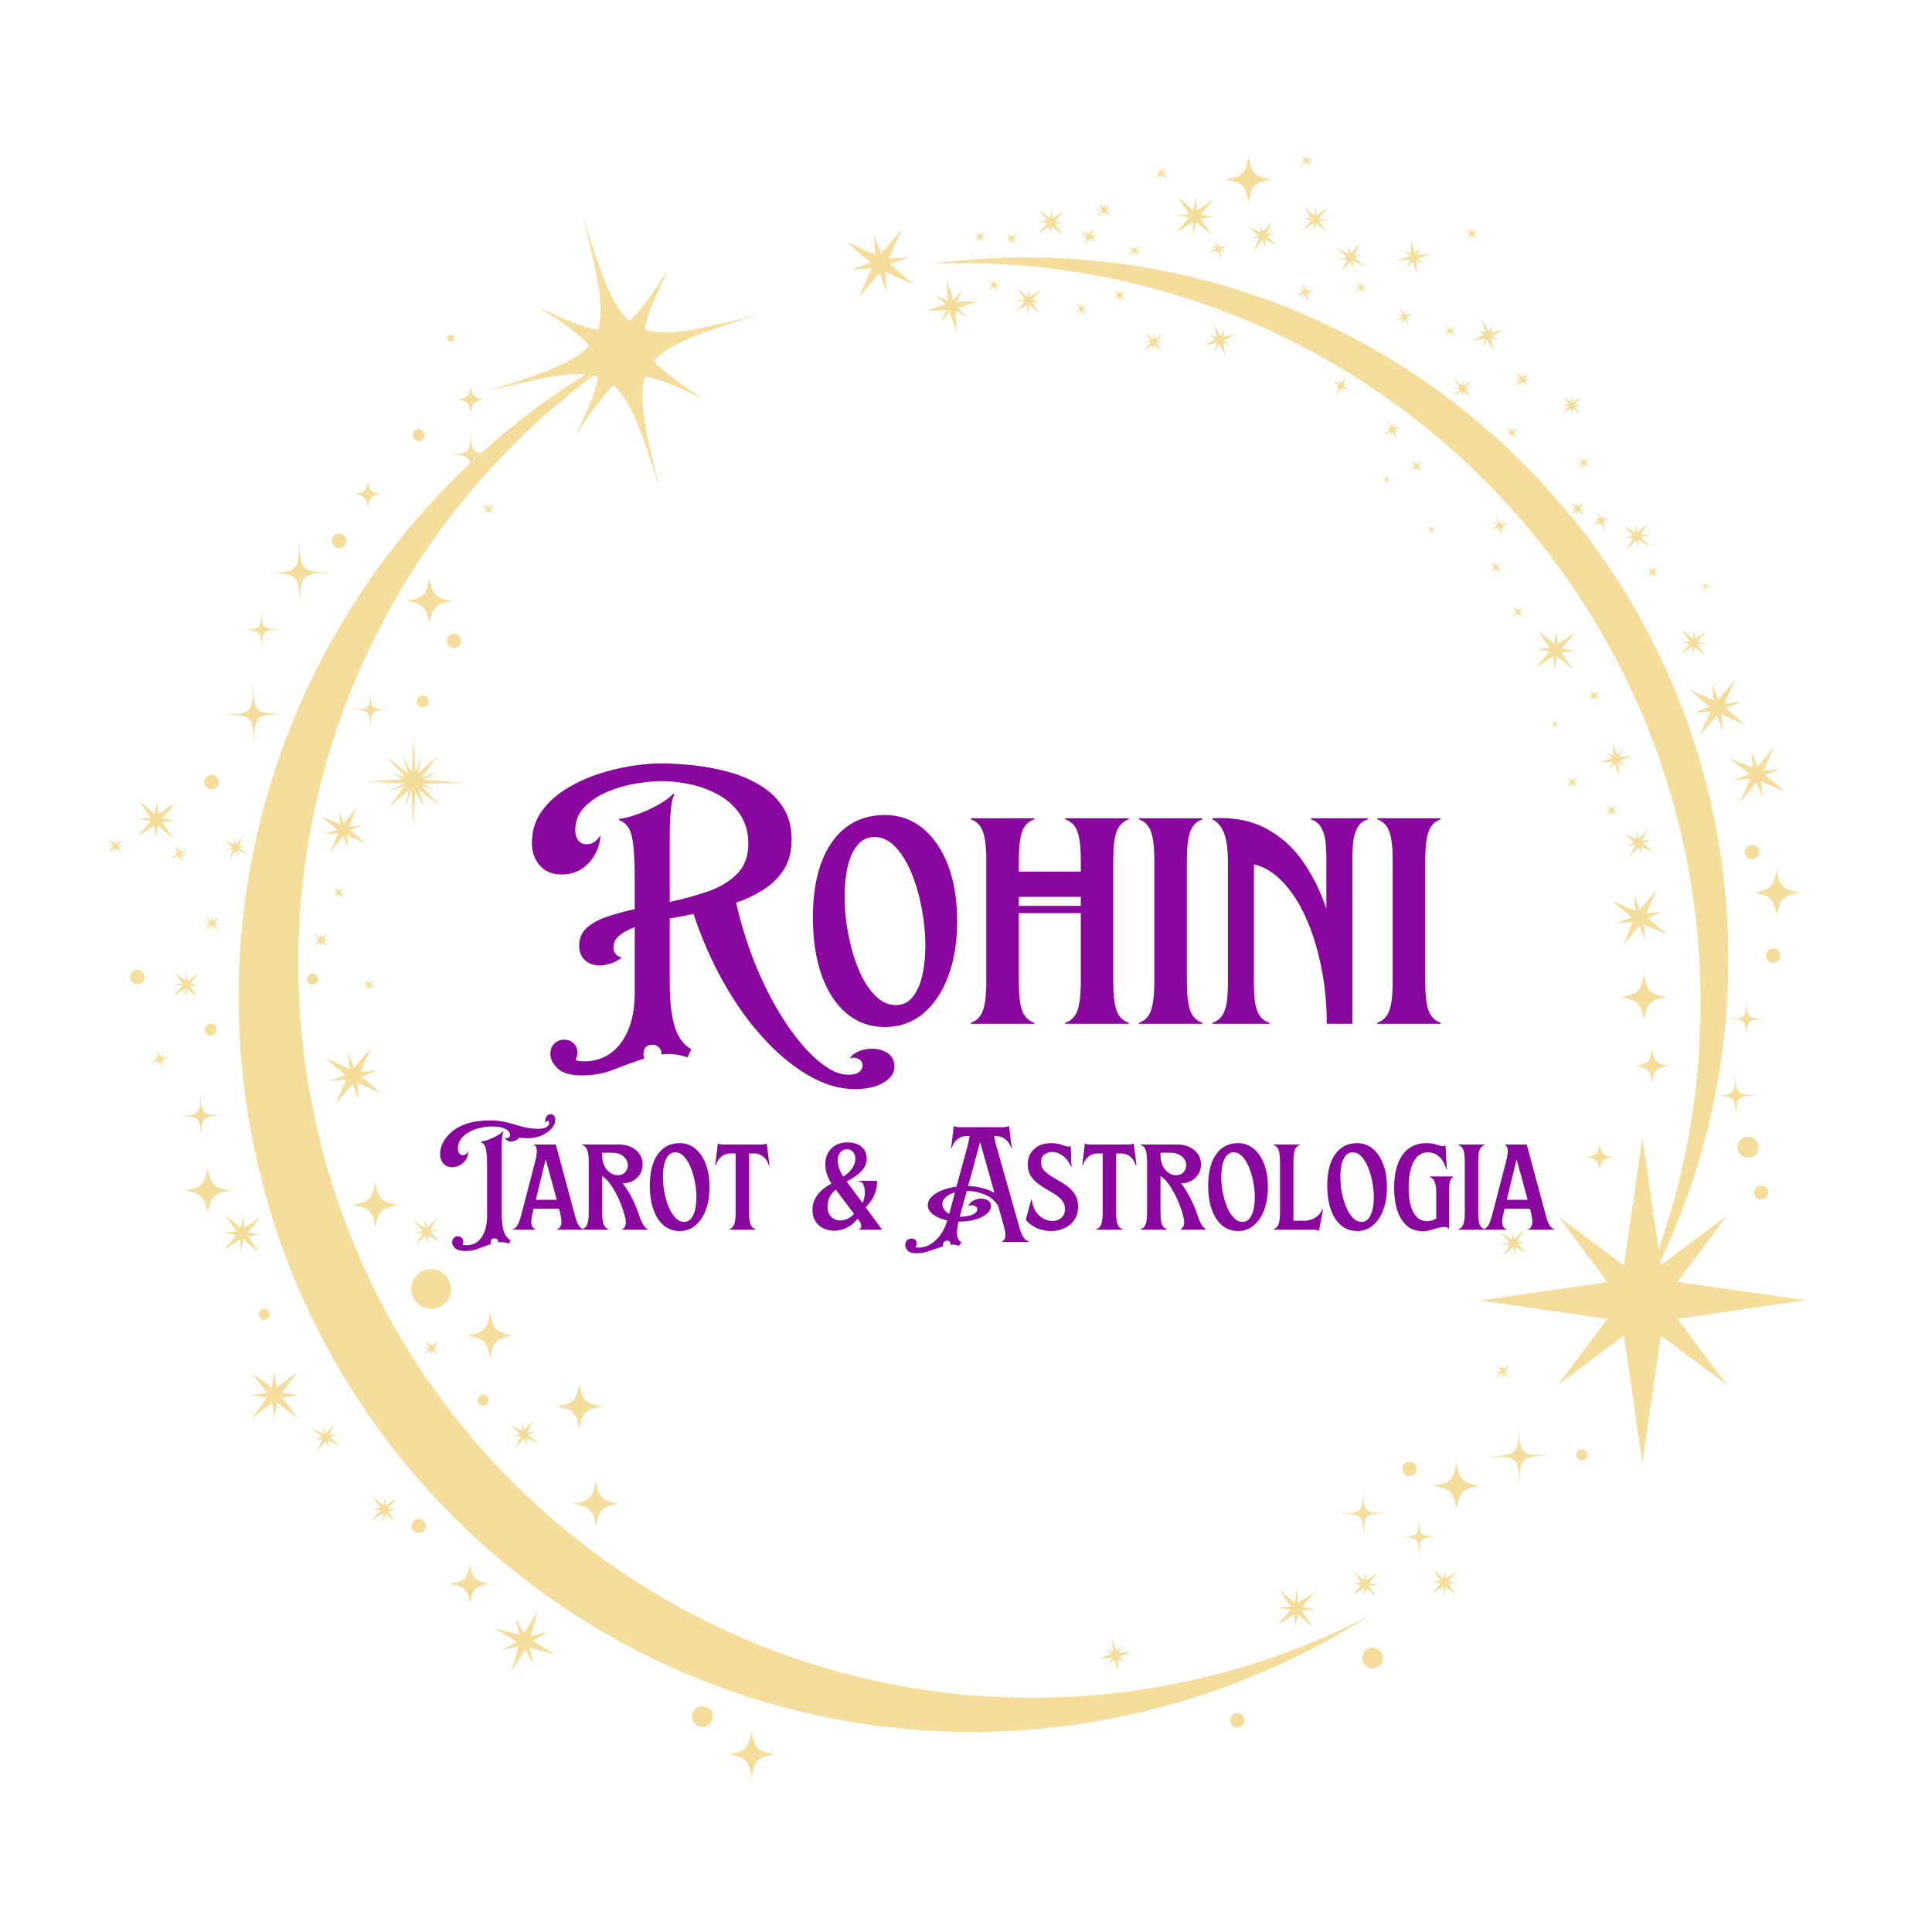 <svg xmlns="http://www.w3.org/2000/svg" xmlns:xlink="http://www.w3.org/1999/xlink" width="500" viewBox="0 0 375 375" height="500" preserveAspectRatio="xMidYMid meet"><defs><g></g><clipPath id="3189c2b83c"><path d="M 237 30.117 L 247 30.117 L 247 40 L 237 40 Z M 237 30.117 " clip-rule="nonzero"></path></clipPath><clipPath id="73dc86f852"><path d="M 181 49 L 350.238 49 L 350.238 285 L 181 285 Z M 181 49 " clip-rule="nonzero"></path></clipPath><clipPath id="7d92507fca"><path d="M 252 30.117 L 255 30.117 L 255 33 L 252 33 Z M 252 30.117 " clip-rule="nonzero"></path></clipPath><clipPath id="59596f67ac"><path d="M 20.988 162 L 24 162 L 24 166 L 20.988 166 Z M 20.988 162 " clip-rule="nonzero"></path></clipPath></defs><rect x="-37.5" width="450" fill="#ffffff" y="-37.5" height="450" fill-opacity="1"></rect><rect x="-37.5" width="450" fill="#ffffff" y="-37.5" height="450" fill-opacity="1"></rect><path fill="#f5de9b" d="M 227.07 326.992 C 149.797 341.723 75.18 291.059 60.449 213.785 C 49.871 158.438 72.859 104.492 115.168 72.906 C 115.504 72.953 115.793 73.051 116.086 73.148 C 115.699 75.902 114.152 79.426 111.691 84.547 C 114.828 79.766 117.004 76.625 119.129 74.84 C 122.555 77.832 124.633 84.016 128.062 94.93 C 125.309 83.82 123.812 77.445 125.211 73.102 C 127.965 73.484 131.492 75.031 136.609 77.496 C 131.828 74.355 128.691 72.184 126.902 70.059 C 129.898 66.629 136.078 64.551 146.992 61.121 C 135.887 63.875 129.512 65.371 125.164 63.973 C 125.551 61.219 127.098 57.695 129.559 52.574 C 126.422 57.355 124.246 60.496 122.121 62.281 C 118.691 59.289 116.617 53.105 113.188 42.191 C 115.941 53.297 117.438 59.672 116.035 64.02 C 113.285 63.633 109.758 62.09 104.637 59.625 C 109.418 62.766 112.559 64.938 114.348 67.062 C 111.352 70.492 105.168 72.57 94.254 75.996 C 103.48 73.727 109.418 72.328 113.668 72.664 C 106.379 77.156 99.617 82.324 93.336 87.977 C 91.551 87.684 91.453 86.816 91.355 83.629 C 91.262 87.977 91.164 88.07 86.867 88.215 C 89.957 88.266 90.875 88.359 91.211 89.953 C 56.922 122.215 39.391 170.754 48.855 220.402 C 63.586 297.676 138.203 348.387 215.477 333.609 C 233.879 330.082 250.734 323.176 265.609 313.711 C 253.727 319.844 240.832 324.383 227.07 326.992 Z M 92.805 88.41 C 92.418 88.746 92.035 89.086 91.695 89.473 C 91.887 88.891 92.227 88.602 92.805 88.41 Z M 92.805 88.41 " fill-opacity="1" fill-rule="nonzero"></path><path fill="#f5de9b" d="M 275.414 294.441 C 275.363 298.109 275.27 298.207 271.598 298.352 C 275.27 298.398 275.363 298.496 275.508 302.168 C 275.559 298.496 275.652 298.398 279.324 298.254 C 275.605 298.207 275.508 298.109 275.414 294.441 Z M 275.414 294.441 " fill-opacity="1" fill-rule="nonzero"></path><path fill="#f5de9b" d="M 71.941 141.633 C 71.992 137.961 72.086 137.863 75.758 137.719 C 72.086 137.672 71.992 137.574 71.844 133.902 C 71.797 137.574 71.699 137.672 68.031 137.816 C 71.75 137.863 71.797 137.961 71.941 141.633 Z M 71.941 141.633 " fill-opacity="1" fill-rule="nonzero"></path><path fill="#f5de9b" d="M 58.227 117.531 C 58.324 111.496 58.469 111.352 64.504 111.109 C 58.469 111.012 58.324 110.867 58.082 104.832 C 57.984 110.867 57.84 111.012 51.805 111.254 C 57.84 111.301 57.984 111.445 58.227 117.531 Z M 58.227 117.531 " fill-opacity="1" fill-rule="nonzero"></path><path fill="#f5de9b" d="M 335.105 197.801 C 338.777 197.895 338.875 197.992 338.969 201.664 C 339.066 197.992 339.164 197.895 342.832 197.801 C 339.164 197.703 339.066 197.605 338.969 193.938 C 338.875 197.605 338.777 197.703 335.105 197.801 Z M 335.105 197.801 " fill-opacity="1" fill-rule="nonzero"></path><path fill="#f5de9b" d="M 264.547 289.223 C 264.449 293.57 264.352 293.668 260.055 293.812 C 264.402 293.91 264.496 294.004 264.645 298.305 C 264.738 293.957 264.836 293.859 269.133 293.715 C 264.789 293.617 264.691 293.523 264.547 289.223 Z M 264.547 289.223 " fill-opacity="1" fill-rule="nonzero"></path><path fill="#f5de9b" d="M 39.004 221.078 C 39.102 216.73 39.199 216.637 43.496 216.488 C 39.148 216.395 39.055 216.297 38.906 212 C 38.812 216.344 38.715 216.441 34.418 216.586 C 38.715 216.684 38.812 216.781 39.004 221.078 Z M 39.004 221.078 " fill-opacity="1" fill-rule="nonzero"></path><path fill="#f5de9b" d="M 294.777 276.762 C 294.684 282.316 294.539 282.414 289.031 282.656 C 294.586 282.754 294.684 282.898 294.926 288.402 C 295.02 282.848 295.164 282.754 300.672 282.512 C 295.07 282.414 294.973 282.27 294.777 276.762 Z M 294.777 276.762 " fill-opacity="1" fill-rule="nonzero"></path><path fill="#f5de9b" d="M 49.293 144.48 C 49.387 138.926 49.531 138.832 55.039 138.59 C 49.484 138.492 49.387 138.348 49.148 132.84 C 49.051 138.395 48.906 138.492 43.398 138.734 C 48.953 138.832 49.098 138.977 49.293 144.48 Z M 49.293 144.48 " fill-opacity="1" fill-rule="nonzero"></path><path fill="#f5de9b" d="M 282.707 283.961 C 282.078 287.293 281.594 287.773 278.262 288.402 C 281.594 289.031 282.078 289.512 282.707 292.848 C 283.332 289.512 283.816 289.031 287.148 288.402 C 283.816 287.773 283.332 287.293 282.707 283.961 Z M 282.707 283.961 " fill-opacity="1" fill-rule="nonzero"></path><path fill="#f5de9b" d="M 115.648 296.324 C 116.277 292.992 116.762 292.508 120.094 291.879 C 116.762 291.254 116.277 290.77 115.648 287.438 C 115.023 290.77 114.539 291.254 111.207 291.879 C 114.539 292.461 115.07 292.992 115.648 296.324 Z M 115.648 296.324 " fill-opacity="1" fill-rule="nonzero"></path><path fill="#f5de9b" d="M 72.859 238.32 C 73.488 234.988 73.969 234.504 77.305 233.875 C 73.969 233.25 73.488 232.766 72.859 229.434 C 72.23 232.766 71.75 233.25 68.418 233.875 C 71.75 234.504 72.281 234.988 72.859 238.32 Z M 72.859 238.32 " fill-opacity="1" fill-rule="nonzero"></path><path fill="#f5de9b" d="M 83.34 112.219 C 82.711 115.551 82.23 116.035 78.898 116.664 C 82.23 117.289 82.711 117.773 83.34 121.105 C 83.969 117.773 84.449 117.289 87.785 116.664 C 84.449 116.035 83.969 115.551 83.34 112.219 Z M 83.34 112.219 " fill-opacity="1" fill-rule="nonzero"></path><g clip-path="url(#3189c2b83c)"><path fill="#f5de9b" d="M 242.328 39.293 C 242.957 35.961 243.441 35.477 246.773 34.848 C 243.441 34.223 242.957 33.738 242.328 30.406 C 241.703 33.738 241.219 34.223 237.887 34.848 C 241.219 35.477 241.703 35.961 242.328 39.293 Z M 242.328 39.293 " fill-opacity="1" fill-rule="nonzero"></path></g><path fill="#f5de9b" d="M 323.516 193.551 C 320.184 192.922 319.699 192.438 319.07 189.105 C 318.445 192.438 317.961 192.922 314.629 193.551 C 317.961 194.176 318.445 194.66 319.07 197.992 C 319.652 194.66 320.184 194.176 323.516 193.551 Z M 323.516 193.551 " fill-opacity="1" fill-rule="nonzero"></path><path fill="#f5de9b" d="M 145.883 336.07 C 145.254 339.402 144.773 339.887 141.441 340.516 C 144.773 341.141 145.254 341.625 145.883 344.957 C 146.512 341.625 146.992 341.141 150.328 340.516 C 146.992 339.887 146.512 339.402 145.883 336.07 Z M 145.883 336.07 " fill-opacity="1" fill-rule="nonzero"></path><path fill="#f5de9b" d="M 349.305 173.266 C 345.973 172.637 345.488 172.156 344.863 168.82 C 344.234 172.156 343.75 172.637 340.418 173.266 C 343.75 173.895 344.234 174.375 344.863 177.707 C 345.488 174.375 345.973 173.895 349.305 173.266 Z M 349.305 173.266 " fill-opacity="1" fill-rule="nonzero"></path><path fill="#f5de9b" d="M 116.906 272.996 C 113.574 272.367 113.09 271.887 112.461 268.555 C 111.836 271.887 111.352 272.367 108.02 272.996 C 111.352 273.625 111.836 274.105 112.461 277.441 C 113.09 274.105 113.574 273.625 116.906 272.996 Z M 116.906 272.996 " fill-opacity="1" fill-rule="nonzero"></path><path fill="#f5de9b" d="M 99.566 259.23 C 96.234 258.605 95.754 258.121 95.125 254.789 C 94.496 258.121 94.012 258.605 90.68 259.23 C 94.012 259.859 94.496 260.344 95.125 263.676 C 95.754 260.344 96.234 259.859 99.566 259.23 Z M 99.566 259.23 " fill-opacity="1" fill-rule="nonzero"></path><path fill="#f5de9b" d="M 40.309 226.633 C 39.68 229.965 39.199 230.449 35.867 231.074 C 39.199 231.703 39.68 232.188 40.309 235.52 C 40.938 232.188 41.418 231.703 44.75 231.074 C 41.418 230.496 40.938 229.965 40.309 226.633 Z M 40.309 226.633 " fill-opacity="1" fill-rule="nonzero"></path><path fill="#f5de9b" d="M 91.355 80.102 C 91.695 78.172 91.984 77.883 93.918 77.543 C 91.984 77.203 91.695 76.914 91.355 74.984 C 91.02 76.914 90.73 77.203 88.797 77.543 C 90.73 77.883 91.02 78.172 91.355 80.102 Z M 91.355 80.102 " fill-opacity="1" fill-rule="nonzero"></path><path fill="#f5de9b" d="M 71.41 98.457 C 71.75 96.523 72.039 96.234 73.969 95.895 C 72.039 95.559 71.75 95.27 71.41 93.336 C 71.074 95.27 70.781 95.559 68.852 95.895 C 70.781 96.281 71.074 96.57 71.41 98.457 Z M 71.41 98.457 " fill-opacity="1" fill-rule="nonzero"></path><path fill="#f5de9b" d="M 320.664 210.066 C 321.102 207.652 321.438 207.312 323.805 206.879 C 321.438 206.445 321.102 206.059 320.664 203.691 C 320.23 206.105 319.895 206.445 317.527 206.879 C 319.895 207.312 320.23 207.652 320.664 210.066 Z M 320.664 210.066 " fill-opacity="1" fill-rule="nonzero"></path><path fill="#f5de9b" d="M 91.211 303.566 C 90.68 306.465 90.246 306.898 87.348 307.43 C 90.246 307.961 90.68 308.398 91.211 311.293 C 91.742 308.398 92.18 307.961 95.074 307.43 C 92.18 306.898 91.742 306.465 91.211 303.566 Z M 91.211 303.566 " fill-opacity="1" fill-rule="nonzero"></path><path fill="#f5de9b" d="M 86.902 248.074 C 87.184 248.5 87.375 248.969 87.473 249.469 C 87.57 249.973 87.566 250.477 87.461 250.977 C 87.359 251.48 87.164 251.941 86.879 252.367 C 86.59 252.789 86.234 253.145 85.805 253.426 C 85.379 253.707 84.91 253.898 84.41 253.996 C 83.906 254.09 83.402 254.09 82.902 253.984 C 82.398 253.883 81.938 253.688 81.512 253.398 C 81.086 253.113 80.734 252.754 80.453 252.328 C 80.172 251.898 79.98 251.434 79.883 250.93 C 79.785 250.43 79.789 249.926 79.895 249.426 C 79.996 248.922 80.191 248.457 80.477 248.035 C 80.766 247.609 81.125 247.258 81.551 246.977 C 81.98 246.691 82.445 246.504 82.945 246.406 C 83.449 246.309 83.953 246.312 84.453 246.414 C 84.957 246.52 85.418 246.715 85.844 247 C 86.27 247.289 86.621 247.645 86.902 248.074 Z M 86.902 248.074 " fill-opacity="1" fill-rule="nonzero"></path><path fill="#f5de9b" d="M 310.477 227.164 C 310.812 225.23 311.102 224.941 313.035 224.605 C 311.102 224.266 310.812 223.977 310.477 222.043 C 310.137 223.977 309.848 224.266 307.914 224.605 C 309.848 224.941 310.137 225.23 310.477 227.164 Z M 310.477 227.164 " fill-opacity="1" fill-rule="nonzero"></path><path fill="#f5de9b" d="M 85.031 146.559 C 85.078 146.508 85.078 146.508 85.078 146.508 C 85.078 146.508 85.078 146.508 85.031 146.559 Z M 85.031 146.559 " fill-opacity="1" fill-rule="nonzero"></path><path fill="#f5de9b" d="M 82.18 151.34 C 83.438 150.664 85.223 149.746 85.176 149.746 C 85.129 149.746 82.711 150.613 81.844 150.953 C 82.664 149.793 84.645 147.039 85.031 146.605 C 84.598 146.992 82.18 149.164 81.117 150.133 L 81.844 146.75 L 80.637 149.938 L 80.25 142.84 C 80.25 143.031 80.008 148.199 79.91 149.891 L 78.125 146.703 C 78.172 146.895 78.898 149.117 79.234 150.133 L 74.887 146.75 C 74.984 146.801 77.543 149.648 78.605 150.855 C 77.543 150.52 76 150.082 76 150.082 L 78.367 151.242 L 71.121 151.676 L 78.367 152.062 C 77.109 152.738 75.227 153.707 75.273 153.707 C 75.324 153.707 77.543 152.883 78.512 152.547 C 77.641 153.754 75.805 156.312 75.418 156.797 C 75.855 156.41 78.316 154.188 79.379 153.27 L 78.656 156.652 L 79.863 153.465 L 80.25 160.562 C 80.25 160.371 80.492 155.203 80.586 153.512 L 82.375 156.699 C 82.324 156.508 81.602 154.285 81.262 153.27 L 85.609 156.652 C 85.512 156.602 82.953 153.754 81.891 152.547 C 82.953 152.883 84.5 153.32 84.5 153.32 L 82.035 152.16 C 83.68 152.062 89.957 151.918 89.957 151.918 Z M 82.18 151.34 " fill-opacity="1" fill-rule="nonzero"></path><path fill="#f5de9b" d="M 75.418 156.699 C 75.371 156.75 75.371 156.75 75.371 156.75 C 75.371 156.797 75.371 156.75 75.418 156.699 Z M 75.418 156.699 " fill-opacity="1" fill-rule="nonzero"></path><path fill="#f5de9b" d="M 292.848 281.16 C 292.848 281.16 292.848 281.16 292.801 281.207 C 292.848 281.16 292.848 281.16 292.848 281.16 Z M 292.848 281.16 " fill-opacity="1" fill-rule="nonzero"></path><path fill="#f5de9b" d="M 284.152 290.336 C 284.105 290.383 284.105 290.383 284.105 290.383 C 284.105 290.383 284.152 290.383 284.152 290.336 Z M 284.152 290.336 " fill-opacity="1" fill-rule="nonzero"></path><path fill="#f5de9b" d="M 81.504 220.305 C 81.555 220.258 81.555 220.258 81.555 220.258 C 81.555 220.207 81.555 220.258 81.504 220.305 Z M 81.504 220.305 " fill-opacity="1" fill-rule="nonzero"></path><path fill="#f5de9b" d="M 72.859 229.434 C 72.812 229.48 72.812 229.48 72.812 229.48 C 72.812 229.48 72.859 229.48 72.859 229.434 Z M 72.859 229.434 " fill-opacity="1" fill-rule="nonzero"></path><path fill="#f5de9b" d="M 87.543 66.34 C 87.879 66.34 88.219 66.047 88.219 65.664 C 88.219 65.277 87.93 64.984 87.543 64.984 C 87.156 64.984 86.867 65.277 86.867 65.664 C 86.867 66.047 87.203 66.34 87.543 66.34 Z M 87.543 66.34 " fill-opacity="1" fill-rule="nonzero"></path><path fill="#f5de9b" d="M 344.188 186.887 C 344.957 186.887 345.586 186.258 345.586 185.484 C 345.586 184.711 344.957 184.082 344.188 184.082 C 343.414 184.082 342.785 184.711 342.785 185.484 C 342.832 186.258 343.414 186.887 344.188 186.887 Z M 344.188 186.887 " fill-opacity="1" fill-rule="nonzero"></path><path fill="#f5de9b" d="M 41.031 153.223 C 41.805 153.223 42.434 152.594 42.434 151.82 C 42.434 151.051 41.805 150.422 41.031 150.422 C 40.262 150.422 39.633 151.051 39.633 151.82 C 39.633 152.594 40.262 153.223 41.031 153.223 Z M 41.031 153.223 " fill-opacity="1" fill-rule="nonzero"></path><path fill="#f5de9b" d="M 26.641 188.238 C 25.867 188.238 25.238 188.863 25.238 189.637 C 25.238 190.41 25.867 191.039 26.641 191.039 C 27.414 191.039 28.043 190.41 28.043 189.637 C 28.043 188.863 27.414 188.238 26.641 188.238 Z M 26.641 188.238 " fill-opacity="1" fill-rule="nonzero"></path><path fill="#f5de9b" d="M 65.809 106.375 C 66.582 106.375 67.211 105.746 67.211 104.977 C 67.211 104.203 66.582 103.574 65.809 103.574 C 65.035 103.574 64.406 104.203 64.406 104.977 C 64.457 105.746 65.086 106.375 65.809 106.375 Z M 65.809 106.375 " fill-opacity="1" fill-rule="nonzero"></path><path fill="#f5de9b" d="M 88.121 125.789 C 88.895 125.789 89.523 125.164 89.523 124.391 C 89.523 123.617 88.895 122.988 88.121 122.988 C 87.348 122.988 86.723 123.617 86.723 124.391 C 86.723 125.164 87.348 125.789 88.121 125.789 Z M 88.121 125.789 " fill-opacity="1" fill-rule="nonzero"></path><path fill="#f5de9b" d="M 340.758 221.27 C 339.984 220.449 338.68 220.402 337.859 221.176 C 337.039 221.949 336.988 223.25 337.762 224.074 C 338.535 224.895 339.84 224.941 340.66 224.168 C 341.48 223.395 341.531 222.094 340.758 221.27 Z M 340.758 221.27 " fill-opacity="1" fill-rule="nonzero"></path><path fill="#f5de9b" d="M 138.348 333.172 C 138.348 333.441 138.297 333.699 138.195 333.949 C 138.09 334.199 137.945 334.418 137.754 334.605 C 137.566 334.797 137.344 334.945 137.098 335.047 C 136.848 335.148 136.59 335.203 136.32 335.203 C 136.051 335.203 135.793 335.148 135.543 335.047 C 135.297 334.945 135.078 334.797 134.887 334.605 C 134.695 334.418 134.551 334.199 134.445 333.949 C 134.344 333.699 134.293 333.441 134.293 333.172 C 134.293 332.902 134.344 332.645 134.445 332.398 C 134.551 332.148 134.695 331.93 134.887 331.738 C 135.078 331.547 135.297 331.402 135.543 331.297 C 135.793 331.195 136.051 331.145 136.32 331.145 C 136.59 331.145 136.848 331.195 137.098 331.297 C 137.344 331.402 137.566 331.547 137.754 331.738 C 137.945 331.93 138.09 332.148 138.195 332.398 C 138.297 332.645 138.348 332.902 138.348 333.172 Z M 138.348 333.172 " fill-opacity="1" fill-rule="nonzero"></path><path fill="#f5de9b" d="M 268.457 321.824 C 268.457 322.094 268.406 322.352 268.305 322.598 C 268.199 322.848 268.055 323.066 267.863 323.258 C 267.672 323.449 267.453 323.594 267.207 323.699 C 266.957 323.801 266.699 323.852 266.43 323.852 C 266.16 323.852 265.902 323.801 265.652 323.699 C 265.406 323.594 265.184 323.449 264.996 323.258 C 264.805 323.066 264.66 322.848 264.555 322.598 C 264.453 322.352 264.402 322.094 264.402 321.824 C 264.402 321.555 264.453 321.297 264.555 321.047 C 264.66 320.797 264.805 320.578 264.996 320.391 C 265.184 320.199 265.406 320.051 265.652 319.949 C 265.902 319.848 266.16 319.793 266.43 319.793 C 266.699 319.793 266.957 319.848 267.207 319.949 C 267.453 320.051 267.672 320.199 267.863 320.391 C 268.055 320.578 268.199 320.797 268.305 321.047 C 268.406 321.297 268.457 321.555 268.457 321.824 Z M 268.457 321.824 " fill-opacity="1" fill-rule="nonzero"></path><path fill="#f5de9b" d="M 342.738 232.477 C 343.316 231.945 343.316 231.074 342.832 230.543 C 342.301 229.965 341.434 229.965 340.902 230.449 C 340.32 230.98 340.32 231.848 340.805 232.379 C 341.289 232.961 342.156 232.961 342.738 232.477 Z M 342.738 232.477 " fill-opacity="1" fill-rule="nonzero"></path><path fill="#f5de9b" d="M 340.082 166.793 C 340.852 166.793 341.48 166.164 341.48 165.395 C 341.48 164.621 340.852 163.992 340.082 163.992 C 339.309 163.992 338.68 164.621 338.68 165.395 C 338.68 166.164 339.309 166.793 340.082 166.793 Z M 340.082 166.793 " fill-opacity="1" fill-rule="nonzero"></path><path fill="#f5de9b" d="M 81.262 294.777 C 80.492 294.777 79.863 295.406 79.863 296.18 C 79.863 296.949 80.492 297.578 81.262 297.578 C 82.035 297.578 82.664 296.949 82.664 296.18 C 82.664 295.406 82.035 294.777 81.262 294.777 Z M 81.262 294.777 " fill-opacity="1" fill-rule="nonzero"></path><path fill="#f5de9b" d="M 240.156 332.449 C 239.383 332.449 238.758 333.078 238.758 333.848 C 238.758 334.621 239.383 335.25 240.156 335.25 C 240.93 335.25 241.559 334.621 241.559 333.848 C 241.508 333.078 240.883 332.449 240.156 332.449 Z M 240.156 332.449 " fill-opacity="1" fill-rule="nonzero"></path><path fill="#f5de9b" d="M 81.262 85.609 C 81.891 85.609 82.422 85.078 82.422 84.449 C 82.422 83.82 81.891 83.289 81.262 83.289 C 80.637 83.289 80.105 83.82 80.105 84.449 C 80.152 85.078 80.637 85.609 81.262 85.609 Z M 81.262 85.609 " fill-opacity="1" fill-rule="nonzero"></path><path fill="#f5de9b" d="M 50.836 126.082 C 50.887 122.41 50.98 122.312 54.652 122.168 C 50.98 122.121 50.887 122.023 50.742 118.352 C 50.691 122.023 50.594 122.121 46.926 122.266 C 50.594 122.363 50.691 122.41 50.836 126.082 Z M 50.836 126.082 " fill-opacity="1" fill-rule="nonzero"></path><path fill="#f5de9b" d="M 80.879 136.125 C 80.879 136.754 81.41 137.285 82.035 137.285 C 82.664 137.285 83.195 136.754 83.195 136.125 C 83.195 135.496 82.664 134.965 82.035 134.965 C 81.359 134.965 80.879 135.496 80.879 136.125 Z M 80.879 136.125 " fill-opacity="1" fill-rule="nonzero"></path><path fill="#f5de9b" d="M 39.73 199.828 C 39.73 200.457 40.262 200.988 40.887 200.988 C 41.516 200.988 42.047 200.457 42.047 199.828 C 42.047 199.199 41.516 198.668 40.887 198.668 C 40.211 198.668 39.73 199.199 39.73 199.828 Z M 39.73 199.828 " fill-opacity="1" fill-rule="nonzero"></path><path fill="#f5de9b" d="M 272.176 285.117 C 272.176 285.891 272.805 286.52 273.578 286.52 C 274.352 286.52 274.977 285.891 274.977 285.117 C 274.977 284.348 274.352 283.719 273.578 283.719 C 272.805 283.668 272.176 284.297 272.176 285.117 Z M 272.176 285.117 " fill-opacity="1" fill-rule="nonzero"></path><path fill="#f5de9b" d="M 307 281.305 C 306.418 281.305 305.938 281.785 305.938 282.367 C 305.938 282.945 306.418 283.43 307 283.43 C 307.578 283.43 308.062 282.945 308.062 282.367 C 308.062 281.738 307.578 281.305 307 281.305 Z M 307 281.305 " fill-opacity="1" fill-rule="nonzero"></path><path fill="#f5de9b" d="M 92.711 271.789 C 92.711 272.367 93.191 272.852 93.773 272.852 C 94.352 272.852 94.836 272.367 94.836 271.789 C 94.836 271.211 94.352 270.727 93.773 270.727 C 93.191 270.727 92.711 271.211 92.711 271.789 Z M 92.711 271.789 " fill-opacity="1" fill-rule="nonzero"></path><path fill="#f5de9b" d="M 50.211 255.125 C 50.211 255.707 50.691 256.188 51.273 256.188 C 51.852 256.188 52.336 255.707 52.336 255.125 C 52.336 254.547 51.852 254.062 51.273 254.062 C 50.691 254.062 50.211 254.547 50.211 255.125 Z M 50.211 255.125 " fill-opacity="1" fill-rule="nonzero"></path><path fill="#f5de9b" d="M 59.578 190.074 C 59.578 190.652 60.062 191.137 60.641 191.137 C 61.219 191.137 61.703 190.652 61.703 190.074 C 61.703 189.492 61.219 189.012 60.641 189.012 C 60.062 189.012 59.578 189.492 59.578 190.074 Z M 59.578 190.074 " fill-opacity="1" fill-rule="nonzero"></path><g clip-path="url(#73dc86f852)"><path fill="#f5de9b" d="M 350.367 252.375 L 325.594 248.801 L 335.156 236 L 322.355 245.562 L 322.258 244.793 C 327.188 234.457 330.711 223.688 332.883 212.676 C 336.699 212.77 336.797 213.012 336.941 217.168 C 337.039 212.82 337.133 212.723 341.434 212.578 C 337.086 212.48 336.988 212.387 336.844 208.086 C 336.797 212.238 336.652 212.48 332.883 212.676 C 340.562 173.797 331.145 132.215 304.777 100 L 306.031 99.18 L 306.129 100.145 L 306.32 99.18 L 307.48 100.145 L 306.613 98.891 L 307.578 98.793 L 306.613 98.602 L 307.578 97.441 L 306.32 98.309 L 306.227 97.344 L 306.031 98.309 L 304.871 97.344 L 305.742 98.602 L 304.777 98.695 L 305.742 98.891 L 304.777 100.051 C 301.59 96.137 298.113 92.32 294.395 88.699 C 263.195 58.273 221.129 45.812 181.043 51.172 C 219.004 49.727 257.445 63.297 286.762 91.887 C 328.102 132.215 339.938 191.375 321.922 242.523 L 318.781 220.836 L 315.207 245.613 L 302.41 236.051 L 311.973 248.848 L 287.195 252.422 L 311.973 255.996 L 302.41 268.793 L 315.207 259.23 L 318.781 284.008 L 322.355 259.23 L 335.156 268.793 L 325.594 255.996 Z M 350.367 252.375 " fill-opacity="1" fill-rule="nonzero"></path></g><path fill="#f5de9b" d="M 203.742 43.879 L 203.887 45.57 L 204.223 43.93 L 206.203 45.57 L 204.754 43.445 L 206.398 43.254 L 204.805 42.965 L 206.445 40.934 L 204.273 42.383 L 204.129 40.742 L 203.789 42.383 L 201.809 40.691 L 203.258 42.867 L 201.617 43.012 L 203.258 43.348 L 201.566 45.328 Z M 203.742 43.879 " fill-opacity="1" fill-rule="nonzero"></path><path fill="#f5de9b" d="M 81.988 238.898 L 80.395 239.336 L 82.035 239.383 L 80.73 241.605 L 82.617 239.816 L 83.051 241.461 L 83.098 239.77 L 85.367 241.074 L 83.582 239.188 L 85.176 238.754 L 83.484 238.707 L 84.836 236.484 L 82.906 238.273 L 82.52 236.629 L 82.473 238.32 L 80.199 237.016 Z M 81.988 238.898 " fill-opacity="1" fill-rule="nonzero"></path><path fill="#f5de9b" d="M 273.82 50.449 L 273.094 51.945 L 274.207 50.738 L 275.027 53.203 L 274.93 50.594 L 276.426 51.32 L 275.172 50.207 L 277.633 49.34 L 275.074 49.484 L 275.801 47.984 L 274.641 49.195 L 273.82 46.73 L 273.914 49.34 L 272.418 48.613 L 273.676 49.727 L 271.211 50.547 Z M 273.82 50.449 " fill-opacity="1" fill-rule="nonzero"></path><path fill="#f5de9b" d="M 215.863 321.773 L 215.141 323.273 L 216.25 322.066 L 217.07 324.527 L 216.977 321.922 L 218.473 322.645 L 217.266 321.535 L 219.727 320.664 L 217.121 320.809 L 217.844 319.312 L 216.734 320.52 L 215.863 318.055 L 216.008 320.664 L 214.512 319.941 L 215.719 321.051 L 213.254 321.922 Z M 215.863 321.773 " fill-opacity="1" fill-rule="nonzero"></path><path fill="#f5de9b" d="M 280.629 306.367 L 280.484 304.727 L 280.145 306.367 L 278.164 304.68 L 279.613 306.852 L 277.926 306.996 L 279.566 307.336 L 277.926 309.316 L 280.098 307.867 L 280.242 309.555 L 280.531 307.914 L 282.559 309.555 L 281.113 307.383 L 282.754 307.238 L 281.113 306.949 L 282.801 304.918 Z M 280.629 306.367 " fill-opacity="1" fill-rule="nonzero"></path><path fill="#f5de9b" d="M 74.887 292.219 L 74.695 290.574 L 74.406 292.219 L 72.375 290.527 L 73.824 292.699 L 72.184 292.848 L 73.824 293.184 L 72.137 295.164 L 74.309 293.715 L 74.453 295.406 L 74.793 293.762 L 76.773 295.406 L 75.324 293.281 L 77.012 293.137 L 75.371 292.797 L 77.012 290.77 Z M 74.887 292.219 " fill-opacity="1" fill-rule="nonzero"></path><path fill="#f5de9b" d="M 264.691 308.203 L 264.836 309.895 L 265.176 308.254 L 267.152 309.895 L 265.707 307.77 L 267.348 307.625 L 265.707 307.285 L 267.395 305.258 L 265.223 306.707 L 265.078 305.066 L 264.738 306.707 L 262.758 305.016 L 264.207 307.191 L 262.566 307.336 L 264.16 307.672 L 262.52 309.652 Z M 264.691 308.203 " fill-opacity="1" fill-rule="nonzero"></path><path fill="#f5de9b" d="M 286.664 64.07 L 288.02 64.984 L 285.699 66.195 L 288.258 65.711 L 287.777 67.305 L 288.695 65.902 L 289.902 68.223 L 289.418 65.664 L 291.012 66.145 L 289.613 65.227 L 291.93 64.02 L 289.371 64.551 L 289.902 62.957 L 288.934 64.309 L 287.727 61.992 L 288.258 64.551 Z M 286.664 64.07 " fill-opacity="1" fill-rule="nonzero"></path><path fill="#f5de9b" d="M 327.91 133.855 L 331.773 137.188 L 328.73 138.348 L 332.016 138.105 L 329.891 142.742 L 333.223 138.879 L 334.383 141.922 L 334.141 138.684 L 338.824 140.762 L 334.914 137.43 L 338.004 136.27 L 334.719 136.512 L 336.844 131.875 L 333.512 135.738 L 332.352 132.695 L 332.594 135.934 Z M 327.91 133.855 " fill-opacity="1" fill-rule="nonzero"></path><path fill="#f5de9b" d="M 103.383 318.441 L 106.23 316.848 L 103.043 317.574 L 104.398 312.648 L 101.742 316.992 L 100.098 314.145 L 100.871 317.332 L 95.898 315.98 L 100.293 318.684 L 97.441 320.277 L 100.629 319.555 L 99.277 324.48 L 101.934 320.133 L 103.574 322.984 L 102.805 319.793 L 107.777 321.148 Z M 103.383 318.441 " fill-opacity="1" fill-rule="nonzero"></path><path fill="#f5de9b" d="M 68.465 210.406 L 69.625 213.449 L 69.383 210.164 L 74.02 212.289 L 70.156 208.957 L 73.199 207.797 L 69.961 208.039 L 72.039 203.402 L 68.707 207.266 L 67.547 204.176 L 67.836 207.457 L 63.152 205.332 L 67.016 208.668 L 63.973 209.824 L 67.211 209.582 L 65.133 214.27 Z M 68.465 210.406 " fill-opacity="1" fill-rule="nonzero"></path><path fill="#f5de9b" d="M 65.422 161 L 63.055 161.965 L 65.617 161.723 L 64.07 165.441 L 66.582 162.301 L 67.594 164.668 L 67.305 162.109 L 71.023 163.703 L 67.934 161.145 L 70.301 160.176 L 67.742 160.418 L 69.285 156.699 L 66.727 159.84 L 65.762 157.426 L 66.051 159.984 L 62.332 158.438 Z M 65.422 161 " fill-opacity="1" fill-rule="nonzero"></path><path fill="#f5de9b" d="M 261.359 49.871 L 259.812 50.496 L 261.457 50.352 L 260.395 52.719 L 262.082 50.738 L 262.664 52.332 L 262.566 50.641 L 264.934 51.703 L 262.953 50.016 L 264.496 49.434 L 262.855 49.578 L 263.918 47.215 L 262.227 49.145 L 261.648 47.598 L 261.746 49.289 L 259.379 48.18 Z M 261.359 49.871 " fill-opacity="1" fill-rule="nonzero"></path><path fill="#f5de9b" d="M 231.512 43.059 L 231.703 45.523 L 232.188 43.109 L 235.184 45.57 L 233.008 42.383 L 235.473 42.141 L 233.059 41.66 L 235.57 38.715 L 232.332 40.84 L 232.141 38.375 L 231.609 40.789 L 228.664 38.328 L 230.789 41.562 L 228.371 41.754 L 230.789 42.238 L 228.277 45.184 Z M 231.512 43.059 " fill-opacity="1" fill-rule="nonzero"></path><path fill="#f5de9b" d="M 251.168 313.324 L 251.359 315.785 L 251.891 313.371 L 254.84 315.836 L 252.715 312.648 L 255.129 312.406 L 252.715 311.922 L 255.227 308.977 L 251.988 311.102 L 251.797 308.637 L 251.312 311.055 L 248.32 308.59 L 250.492 311.824 L 248.027 312.02 L 250.445 312.504 L 247.934 315.449 Z M 251.168 313.324 " fill-opacity="1" fill-rule="nonzero"></path><path fill="#f5de9b" d="M 48.086 239.867 L 50.547 239.672 L 48.133 239.141 L 50.645 236.195 L 47.406 238.32 L 47.215 235.906 L 46.73 238.32 L 43.738 235.809 L 45.91 239.043 L 43.449 239.238 L 45.863 239.719 L 43.352 242.715 L 46.586 240.543 L 46.781 243.004 L 47.262 240.59 L 50.258 243.102 Z M 48.086 239.867 " fill-opacity="1" fill-rule="nonzero"></path><path fill="#f5de9b" d="M 259.812 74.887 L 258.945 75.227 L 259.91 75.129 L 259.332 76.578 L 260.297 75.371 L 260.633 76.238 L 260.539 75.273 L 261.938 75.852 L 260.777 74.887 L 261.648 74.547 L 260.684 74.645 L 261.262 73.246 L 260.297 74.402 L 259.91 73.535 L 260.055 74.5 L 258.605 73.922 Z M 259.812 74.887 " fill-opacity="1" fill-rule="nonzero"></path><path fill="#f5de9b" d="M 62.234 183.844 L 62.43 182.875 L 63.637 183.844 L 62.766 182.586 L 63.73 182.488 L 62.766 182.297 L 63.781 181.137 L 62.477 181.957 L 62.379 180.992 L 62.188 181.957 L 61.027 180.992 L 61.898 182.25 L 60.93 182.344 L 61.848 182.539 L 60.883 183.699 L 62.188 182.875 Z M 62.234 183.844 " fill-opacity="1" fill-rule="nonzero"></path><path fill="#f5de9b" d="M 41.324 178.77 L 41.227 177.805 L 41.031 178.77 L 39.875 177.805 L 40.742 179.062 L 39.73 179.156 L 40.695 179.352 L 39.73 180.508 L 40.984 179.641 L 41.082 180.656 L 41.273 179.688 L 42.434 180.656 L 41.613 179.398 L 42.578 179.301 L 41.613 179.109 L 42.578 177.949 Z M 41.324 178.77 " fill-opacity="1" fill-rule="nonzero"></path><path fill="#f5de9b" d="M 271.645 83.871 L 270.777 83.434 L 271.984 82.566 L 270.582 83.047 L 270.727 82.082 L 270.293 82.953 L 269.426 81.746 L 269.906 83.145 L 268.941 83 L 269.809 83.434 L 268.555 84.305 L 270.004 83.82 L 269.859 84.789 L 270.293 83.918 L 271.164 85.172 L 270.68 83.727 Z M 271.645 83.871 " fill-opacity="1" fill-rule="nonzero"></path><path fill="#f5de9b" d="M 283.332 75.227 L 282.125 75.32 L 283.332 75.562 L 282.125 77.012 L 283.672 75.949 L 283.816 77.203 L 284.059 75.996 L 285.508 77.203 L 284.445 75.609 L 285.652 75.516 L 284.445 75.273 L 285.699 73.824 L 284.105 74.887 L 283.961 73.68 L 283.77 74.84 L 282.27 73.633 Z M 283.332 75.227 " fill-opacity="1" fill-rule="nonzero"></path><path fill="#f5de9b" d="M 295.309 74.113 L 295.406 75.078 L 295.602 74.113 L 296.758 75.078 L 295.938 73.824 L 296.902 73.727 L 295.938 73.535 L 296.902 72.375 L 295.648 73.195 L 295.551 72.23 L 295.359 73.195 L 294.199 72.23 L 295.02 73.484 L 294.055 73.582 L 295.02 73.777 L 294.055 74.934 Z M 295.309 74.113 " fill-opacity="1" fill-rule="nonzero"></path><path fill="#f5de9b" d="M 83.918 261.262 L 83.824 260.293 L 83.629 261.262 L 82.473 260.246 L 83.293 261.551 L 82.324 261.648 L 83.293 261.84 L 82.324 263 L 83.582 262.129 L 83.68 263.094 L 83.871 262.18 L 85.031 263.145 L 84.16 261.887 L 85.176 261.793 L 84.211 261.598 L 85.176 260.391 Z M 83.918 261.262 " fill-opacity="1" fill-rule="nonzero"></path><path fill="#f5de9b" d="M 272.082 62.859 L 272.562 61.992 L 273.383 63.297 L 272.949 61.848 L 273.914 62.039 L 273.047 61.559 L 274.352 60.734 L 272.902 61.172 L 273.094 60.203 L 272.613 61.074 L 271.789 59.77 L 272.227 61.266 L 271.258 61.027 L 272.129 61.508 L 270.824 62.328 L 272.32 61.895 Z M 272.082 62.859 " fill-opacity="1" fill-rule="nonzero"></path><path fill="#f5de9b" d="M 253.051 57.113 L 252.762 58.031 L 253.293 57.258 L 254.016 58.609 L 253.727 57.113 L 254.645 57.402 L 253.824 56.824 L 255.227 56.148 L 253.68 56.438 L 254.016 55.52 L 253.438 56.293 L 252.762 54.941 L 253.051 56.438 L 252.086 56.148 L 252.906 56.68 L 251.555 57.402 Z M 253.051 57.113 " fill-opacity="1" fill-rule="nonzero"></path><path fill="#f5de9b" d="M 65.906 172.926 L 65.809 172.156 L 65.664 172.879 L 64.793 172.156 L 65.422 173.121 L 64.699 173.168 L 65.422 173.312 L 64.699 174.23 L 65.664 173.555 L 65.711 174.328 L 65.855 173.602 L 66.773 174.328 L 66.098 173.363 L 66.824 173.312 L 66.098 173.168 L 66.871 172.25 Z M 65.906 172.926 " fill-opacity="1" fill-rule="nonzero"></path><path fill="#f5de9b" d="M 264.305 55.473 L 264.258 54.699 L 264.113 55.422 L 263.195 54.699 L 263.871 55.664 L 263.098 55.715 L 263.82 55.859 L 263.098 56.777 L 264.062 56.148 L 264.113 56.871 L 264.258 56.148 L 265.176 56.871 L 264.496 55.906 L 265.27 55.859 L 264.547 55.715 L 265.27 54.797 Z M 264.305 55.473 " fill-opacity="1" fill-rule="nonzero"></path><path fill="#f5de9b" d="M 274.883 90.824 L 274.93 91.547 L 275.074 90.824 L 275.992 91.547 L 275.316 90.582 L 276.09 90.535 L 275.363 90.391 L 276.09 89.473 L 275.121 90.148 L 275.074 89.375 L 274.93 90.102 L 274.012 89.375 L 274.641 90.34 L 273.914 90.391 L 274.641 90.535 L 273.914 91.453 Z M 274.883 90.824 " fill-opacity="1" fill-rule="nonzero"></path><path fill="#f5de9b" d="M 281.305 64.602 L 281.402 65.324 L 281.496 64.602 L 282.414 65.371 L 281.789 64.406 L 282.512 64.309 L 281.789 64.164 L 282.512 63.297 L 281.547 63.922 L 281.496 63.199 L 281.352 63.922 L 280.434 63.152 L 281.113 64.117 L 280.34 64.215 L 281.113 64.359 L 280.34 65.227 Z M 281.305 64.602 " fill-opacity="1" fill-rule="nonzero"></path><path fill="#f5de9b" d="M 285.555 45.621 L 285.652 46.391 L 285.797 45.668 L 286.664 46.391 L 286.039 45.426 L 286.762 45.379 L 286.039 45.234 L 286.762 44.316 L 285.797 44.992 L 285.746 44.219 L 285.602 44.941 L 284.684 44.219 L 285.363 45.184 L 284.59 45.234 L 285.363 45.379 L 284.59 46.297 Z M 285.555 45.621 " fill-opacity="1" fill-rule="nonzero"></path><g clip-path="url(#7d92507fca)"><path fill="#f5de9b" d="M 253.484 31.516 L 253.535 32.242 L 253.68 31.516 L 254.598 32.289 L 253.922 31.324 L 254.695 31.227 L 253.969 31.082 L 254.695 30.215 L 253.727 30.84 L 253.68 30.117 L 253.535 30.84 L 252.617 30.117 L 253.246 31.082 L 252.52 31.129 L 253.246 31.277 L 252.52 32.145 Z M 253.484 31.516 " fill-opacity="1" fill-rule="nonzero"></path></g><path fill="#f5de9b" d="M 71.75 190.797 L 71.652 190.074 L 71.508 190.797 L 70.637 190.074 L 71.266 191.039 L 70.543 191.086 L 71.266 191.23 L 70.492 192.102 L 71.461 191.473 L 71.555 192.199 L 71.699 191.473 L 72.57 192.246 L 71.941 191.281 L 72.668 191.184 L 71.941 191.039 L 72.715 190.168 Z M 71.75 190.797 " fill-opacity="1" fill-rule="nonzero"></path><path fill="#f5de9b" d="M 301.492 127.336 L 301.734 129.895 L 302.215 127.383 L 305.309 129.945 L 303.086 126.613 L 305.645 126.371 L 303.133 125.887 L 305.695 122.797 L 302.363 125.02 L 302.121 122.457 L 301.637 124.969 L 298.547 122.41 L 300.77 125.742 L 298.207 125.984 L 300.719 126.516 L 298.16 129.605 Z M 301.492 127.336 " fill-opacity="1" fill-rule="nonzero"></path><path fill="#f5de9b" d="M 328.441 125.5 L 328.586 127.191 L 328.926 125.551 L 330.906 127.191 L 329.457 125.066 L 331.145 124.871 L 329.504 124.582 L 331.145 122.555 L 329.02 124.004 L 328.828 122.363 L 328.539 124.004 L 326.508 122.312 L 327.957 124.488 L 326.316 124.633 L 327.957 124.969 L 326.27 126.949 Z M 328.441 125.5 " fill-opacity="1" fill-rule="nonzero"></path><path fill="#f5de9b" d="M 315.352 104.395 L 316.996 104.445 L 315.691 106.664 L 317.574 104.879 L 318.008 106.52 L 318.059 104.832 L 320.328 106.133 L 318.539 104.25 L 320.133 103.816 L 318.445 103.77 L 319.797 101.547 L 317.863 103.332 L 317.477 101.738 L 317.43 103.383 L 315.16 102.078 L 316.945 103.961 Z M 315.352 104.395 " fill-opacity="1" fill-rule="nonzero"></path><path fill="#f5de9b" d="M 293.477 240.543 L 291.207 239.238 L 292.992 241.121 L 291.398 241.555 L 293.039 241.605 L 291.738 243.824 L 293.621 242.039 L 294.055 243.68 L 294.102 241.992 L 296.371 243.293 L 294.586 241.41 L 296.18 241.023 L 294.488 240.977 L 295.84 238.707 L 293.91 240.492 L 293.523 238.898 Z M 293.477 240.543 " fill-opacity="1" fill-rule="nonzero"></path><path fill="#f5de9b" d="M 313.035 147.863 L 312.312 149.359 L 313.422 148.152 L 314.242 150.613 L 314.145 148.008 L 315.645 148.73 L 314.438 147.621 L 316.898 146.75 L 314.289 146.895 L 315.016 145.398 L 313.906 146.605 L 313.035 144.145 L 313.18 146.75 L 311.684 146.027 L 312.891 147.137 L 310.426 148.008 Z M 313.035 147.863 " fill-opacity="1" fill-rule="nonzero"></path><path fill="#f5de9b" d="M 35.867 191.906 L 36.012 193.551 L 36.348 191.906 L 38.328 193.598 L 36.879 191.426 L 38.57 191.281 L 36.93 190.941 L 38.57 188.961 L 36.398 190.41 L 36.25 188.77 L 35.961 190.363 L 33.934 188.719 L 35.383 190.895 L 33.742 191.039 L 35.383 191.375 L 33.691 193.355 Z M 35.867 191.906 " fill-opacity="1" fill-rule="nonzero"></path><path fill="#f5de9b" d="M 335.637 147.09 L 339.5 150.227 L 336.555 151.438 L 339.742 151.145 L 337.762 155.734 L 340.949 151.871 L 342.156 154.863 L 341.82 151.676 L 346.457 153.609 L 342.594 150.422 L 345.539 149.215 L 342.352 149.551 L 344.281 144.914 L 341.145 148.828 L 339.938 145.832 L 340.227 149.02 Z M 335.637 147.09 " fill-opacity="1" fill-rule="nonzero"></path><path fill="#f5de9b" d="M 318.348 176.598 L 317.141 173.602 L 317.477 176.789 L 312.844 174.859 L 316.707 178 L 313.758 179.207 L 316.945 178.914 L 315.016 183.551 L 318.156 179.641 L 319.363 182.633 L 319.07 179.445 L 323.66 181.379 L 319.797 178.191 L 322.742 176.984 L 319.555 177.32 L 321.535 172.688 Z M 318.348 176.598 " fill-opacity="1" fill-rule="nonzero"></path><path fill="#f5de9b" d="M 54.75 270.34 L 57.695 266.281 L 53.688 269.324 L 53.203 266.137 L 52.77 269.324 L 48.762 266.379 L 51.805 270.34 L 48.617 270.824 L 51.805 271.258 L 48.809 275.316 L 52.816 272.273 L 53.301 275.461 L 53.734 272.273 L 57.793 275.266 L 54.75 271.258 L 57.887 270.773 Z M 54.75 270.34 " fill-opacity="1" fill-rule="nonzero"></path><path fill="#f5de9b" d="M 168.969 50.98 L 165.297 52.332 L 169.211 52.043 L 166.699 57.645 L 170.707 53.008 L 172.109 56.68 L 171.816 52.766 L 177.371 55.277 L 172.734 51.27 L 176.406 49.918 L 172.496 50.207 L 175.004 44.605 L 170.996 49.242 L 169.645 45.57 L 169.934 49.484 L 164.332 46.973 Z M 168.969 50.98 " fill-opacity="1" fill-rule="nonzero"></path><path fill="#f5de9b" d="M 304.922 79.234 L 305.02 80.441 L 305.258 79.234 L 306.707 80.441 L 305.645 78.895 L 306.852 78.75 L 305.695 78.508 L 306.902 77.059 L 305.309 78.121 L 305.211 76.914 L 304.969 78.121 L 303.52 76.867 L 304.582 78.461 L 303.328 78.605 L 304.535 78.797 L 303.328 80.297 Z M 304.922 79.234 " fill-opacity="1" fill-rule="nonzero"></path><path fill="#f5de9b" d="M 291.543 266.621 L 291.641 267.586 L 291.832 266.621 L 292.992 267.637 L 292.121 266.332 L 293.137 266.281 L 292.172 266.09 L 293.137 264.883 L 291.883 265.75 L 291.785 264.785 L 291.59 265.75 L 290.434 264.738 L 291.254 266.043 L 290.289 266.09 L 291.254 266.281 L 290.289 267.492 Z M 291.543 266.621 " fill-opacity="1" fill-rule="nonzero"></path><path fill="#f5de9b" d="M 310.523 101.449 L 310.281 102.414 L 310.766 101.547 L 311.586 102.852 L 311.152 101.352 L 312.117 101.594 L 311.25 101.113 L 312.551 100.289 L 311.102 100.727 L 311.297 99.758 L 310.812 100.629 L 309.992 99.324 L 310.426 100.773 L 309.461 100.582 L 310.332 101.062 L 309.027 101.883 Z M 310.523 101.449 " fill-opacity="1" fill-rule="nonzero"></path><path fill="#f5de9b" d="M 290.77 102.465 L 290.48 103.383 L 291.012 102.609 L 291.688 103.961 L 291.445 102.465 L 292.363 102.754 L 291.543 102.176 L 292.895 101.496 L 291.398 101.789 L 291.738 100.871 L 291.156 101.645 L 290.48 100.289 L 290.77 101.789 L 289.805 101.496 L 290.625 102.027 L 289.273 102.754 Z M 290.77 102.465 " fill-opacity="1" fill-rule="nonzero"></path><path fill="#f5de9b" d="M 31.324 205.285 L 31.664 204.367 L 31.082 205.141 L 30.406 203.789 L 30.699 205.285 L 29.73 204.996 L 30.551 205.574 L 29.199 206.25 L 30.699 205.961 L 30.406 206.879 L 30.938 206.105 L 31.664 207.457 L 31.375 205.961 L 32.293 206.25 L 31.469 205.719 L 32.824 204.996 Z M 31.324 205.285 " fill-opacity="1" fill-rule="nonzero"></path><path fill="#f5de9b" d="M 290.238 110.434 L 290.289 111.207 L 290.434 110.48 L 291.352 111.207 L 290.676 110.238 L 291.398 110.191 L 290.676 110.047 L 291.445 109.129 L 290.48 109.758 L 290.383 109.031 L 290.238 109.758 L 289.371 109.031 L 289.996 109.996 L 289.273 110.047 L 289.996 110.191 L 289.273 111.109 Z M 290.238 110.434 " fill-opacity="1" fill-rule="nonzero"></path><path fill="#f5de9b" d="M 312.695 157.664 L 312.746 158.391 L 312.891 157.664 L 313.809 158.391 L 313.133 157.426 L 313.906 157.375 L 313.133 157.23 L 313.906 156.363 L 312.938 156.988 L 312.844 156.266 L 312.695 156.988 L 311.828 156.219 L 312.457 157.184 L 311.73 157.281 L 312.457 157.426 L 311.73 158.293 Z M 312.695 157.664 " fill-opacity="1" fill-rule="nonzero"></path><path fill="#f5de9b" d="M 293.379 84.258 L 293.426 85.027 L 293.57 84.305 L 294.488 85.027 L 293.812 84.062 L 294.586 84.016 L 293.863 83.871 L 294.586 82.953 L 293.621 83.578 L 293.57 82.855 L 293.426 83.578 L 292.508 82.855 L 293.137 83.82 L 292.414 83.871 L 293.137 84.016 L 292.414 84.934 Z M 293.379 84.258 " fill-opacity="1" fill-rule="nonzero"></path><path fill="#f5de9b" d="M 269.375 93.047 L 269.859 92.852 L 269.328 92.902 L 269.664 92.129 L 269.133 92.805 L 268.941 92.273 L 268.988 92.805 L 268.215 92.516 L 268.844 92.996 L 268.363 93.238 L 268.895 93.191 L 268.555 93.914 L 269.086 93.289 L 269.277 93.77 L 269.23 93.238 L 270.004 93.578 Z M 269.375 93.047 " fill-opacity="1" fill-rule="nonzero"></path><path fill="#f5de9b" d="M 277.633 102.754 L 277.152 102.945 L 277.633 102.898 L 277.344 103.672 L 277.875 103.043 L 278.07 103.527 L 278.02 102.996 L 278.746 103.285 L 278.117 102.801 L 278.602 102.609 L 278.07 102.656 L 278.406 101.883 L 277.875 102.512 L 277.684 102.027 L 277.73 102.559 L 276.957 102.223 Z M 277.633 102.754 " fill-opacity="1" fill-rule="nonzero"></path><path fill="#f5de9b" d="M 330.711 113.766 L 330.227 113.957 L 330.758 113.91 L 330.422 114.684 L 330.953 114.055 L 331.145 114.539 L 331.098 114.008 L 331.871 114.344 L 331.195 113.812 L 331.676 113.621 L 331.195 113.668 L 331.484 112.895 L 330.953 113.523 L 330.758 113.039 L 330.809 113.57 L 330.082 113.234 Z M 330.711 113.766 " fill-opacity="1" fill-rule="nonzero"></path><path fill="#f5de9b" d="M 63.973 278.984 L 65.422 278.406 L 63.875 278.551 L 64.844 276.281 L 63.25 278.211 L 62.668 276.715 L 62.863 278.309 L 60.594 277.344 L 62.477 278.887 L 61.027 279.469 L 62.574 279.324 L 61.605 281.594 L 63.199 279.711 L 63.781 281.16 L 63.637 279.566 L 65.855 280.531 Z M 63.973 278.984 " fill-opacity="1" fill-rule="nonzero"></path><path fill="#f5de9b" d="M 302.023 140.617 L 302.555 140.426 L 302.023 140.473 L 302.312 139.699 L 301.832 140.328 L 301.59 139.844 L 301.684 140.375 L 300.914 140.039 L 301.539 140.57 L 301.059 140.762 L 301.59 140.715 L 301.25 141.488 L 301.781 140.859 L 301.977 141.344 L 301.926 140.812 L 302.699 141.148 Z M 302.023 140.617 " fill-opacity="1" fill-rule="nonzero"></path><path fill="#f5de9b" d="M 46.441 164.57 L 47.746 164.039 L 46.344 164.188 L 47.215 162.207 L 45.863 163.848 L 45.332 162.594 L 45.477 163.945 L 43.496 163.125 L 45.137 164.477 L 43.883 164.957 L 45.234 164.863 L 44.414 166.793 L 45.766 165.152 L 46.25 166.457 L 46.152 165.055 L 48.086 165.926 Z M 46.441 164.57 " fill-opacity="1" fill-rule="nonzero"></path><path fill="#f5de9b" d="M 309.27 135.352 L 309.316 136.078 L 309.461 135.352 L 310.379 136.125 L 309.703 135.16 L 310.477 135.062 L 309.75 134.918 L 310.477 134.051 L 309.508 134.676 L 309.461 133.953 L 309.316 134.676 L 308.398 133.902 L 309.074 134.871 L 308.301 134.965 L 309.027 135.113 L 308.301 135.98 Z M 309.27 135.352 " fill-opacity="1" fill-rule="nonzero"></path><path fill="#f5de9b" d="M 294.488 119.176 L 294.586 119.898 L 294.73 119.176 L 295.602 119.898 L 294.973 118.934 L 295.695 118.883 L 294.973 118.738 L 295.695 117.82 L 294.777 118.496 L 294.684 117.773 L 294.539 118.496 L 293.668 117.727 L 294.297 118.691 L 293.57 118.789 L 294.297 118.934 L 293.523 119.801 Z M 294.488 119.176 " fill-opacity="1" fill-rule="nonzero"></path><path fill="#f5de9b" d="M 305.355 151.484 L 305.309 150.711 L 305.164 151.438 L 304.246 150.711 L 304.922 151.676 L 304.148 151.727 L 304.871 151.871 L 304.148 152.789 L 305.113 152.16 L 305.164 152.883 L 305.309 152.16 L 306.227 152.883 L 305.598 151.918 L 306.32 151.871 L 305.598 151.727 L 306.32 150.809 Z M 305.355 151.484 " fill-opacity="1" fill-rule="nonzero"></path><path fill="#f5de9b" d="M 320.426 110.914 L 319.652 110.965 L 320.426 111.109 L 319.652 111.977 L 320.617 111.352 L 320.715 112.074 L 320.859 111.352 L 321.727 112.121 L 321.102 111.156 L 321.824 111.059 L 321.102 110.914 L 321.824 110.047 L 320.859 110.676 L 320.812 109.949 L 320.664 110.676 L 319.75 109.949 Z M 320.426 110.914 " fill-opacity="1" fill-rule="nonzero"></path><path fill="#f5de9b" d="M 307.094 89.664 L 306.32 89.762 L 307.094 89.859 L 306.32 90.777 L 307.289 90.148 L 307.383 90.871 L 307.531 90.148 L 308.398 90.871 L 307.77 89.906 L 308.496 89.859 L 307.77 89.715 L 308.496 88.797 L 307.531 89.473 L 307.48 88.699 L 307.336 89.473 L 306.418 88.699 Z M 307.094 89.664 " fill-opacity="1" fill-rule="nonzero"></path><path fill="#f5de9b" d="M 29.926 160.227 L 30.168 162.738 L 30.648 160.273 L 33.645 162.785 L 31.469 159.551 L 33.934 159.309 L 31.52 158.824 L 33.98 155.832 L 30.746 158.004 L 30.504 155.539 L 30.02 157.957 L 27.074 155.492 L 29.199 158.727 L 26.738 158.922 L 29.199 159.406 L 26.688 162.398 Z M 29.926 160.227 " fill-opacity="1" fill-rule="nonzero"></path><path fill="#f5de9b" d="M 199.297 59.141 L 199.492 60.832 L 199.781 59.191 L 201.809 60.832 L 200.359 58.707 L 202.004 58.562 L 200.359 58.227 L 202.051 56.195 L 199.879 57.645 L 199.734 56.004 L 199.395 57.645 L 197.414 55.953 L 198.863 58.129 L 197.172 58.273 L 198.816 58.609 L 197.172 60.59 Z M 199.297 59.141 " fill-opacity="1" fill-rule="nonzero"></path><path fill="#f5de9b" d="M 183.746 60.156 L 182.59 62.477 L 184.328 60.59 L 185.68 64.406 L 185.484 60.352 L 187.805 61.508 L 185.922 59.77 L 189.734 58.465 L 185.68 58.609 L 186.84 56.293 L 185.051 58.176 L 183.746 54.359 L 183.941 58.418 L 181.621 57.258 L 183.504 59.047 L 179.691 60.352 Z M 183.746 60.156 " fill-opacity="1" fill-rule="nonzero"></path><path fill="#f5de9b" d="M 254.5 42.285 L 252.859 42.434 L 254.453 42.77 L 252.809 44.75 L 254.984 43.301 L 255.129 44.992 L 255.418 43.348 L 257.445 44.992 L 255.996 42.867 L 257.641 42.723 L 255.996 42.383 L 257.688 40.355 L 255.516 41.805 L 255.371 40.16 L 255.031 41.805 L 253.051 40.113 Z M 254.5 42.285 " fill-opacity="1" fill-rule="nonzero"></path><path fill="#f5de9b" d="M 236.195 66.531 L 235.715 68.125 L 236.633 66.773 L 237.84 69.043 L 237.355 66.531 L 238.902 67.016 L 237.547 66.098 L 239.867 64.891 L 237.309 65.371 L 237.789 63.777 L 236.871 65.18 L 235.664 62.859 L 236.148 65.422 L 234.602 64.891 L 235.953 65.855 L 233.637 67.016 Z M 236.195 66.531 " fill-opacity="1" fill-rule="nonzero"></path><path fill="#f5de9b" d="M 245.18 44.992 L 244.602 43.445 L 244.695 45.09 L 242.328 44.027 L 244.309 45.715 L 242.766 46.297 L 244.406 46.152 L 243.344 48.566 L 245.035 46.586 L 245.664 48.129 L 245.516 46.488 L 247.883 47.551 L 245.902 45.859 L 247.449 45.234 L 245.809 45.379 L 246.871 43.012 Z M 245.18 44.992 " fill-opacity="1" fill-rule="nonzero"></path><path fill="#f5de9b" d="M 317.285 163.508 L 315.738 164.09 L 317.383 163.992 L 316.32 166.359 L 318.008 164.379 L 318.637 165.926 L 318.492 164.281 L 320.859 165.344 L 318.879 163.656 L 320.426 163.074 L 318.781 163.172 L 319.844 160.805 L 318.156 162.785 L 317.574 161.238 L 317.672 162.883 L 315.305 161.82 Z M 317.285 163.508 " fill-opacity="1" fill-rule="nonzero"></path><path fill="#f5de9b" d="M 102.512 278.453 L 104.105 277.824 L 102.418 277.973 L 103.48 275.605 L 101.789 277.586 L 101.211 276.039 L 101.355 277.68 L 98.988 276.617 L 100.918 278.309 L 99.375 278.887 L 101.066 278.742 L 99.953 281.16 L 101.691 279.18 L 102.273 280.723 L 102.129 279.082 L 104.492 280.145 Z M 102.512 278.453 " fill-opacity="1" fill-rule="nonzero"></path><path fill="#f5de9b" d="M 210.938 45.859 L 210.02 46.246 L 211.035 46.152 L 210.453 47.551 L 211.371 46.344 L 211.758 47.262 L 211.66 46.297 L 213.062 46.875 L 211.902 45.91 L 212.773 45.523 L 211.809 45.621 L 212.387 44.219 L 211.422 45.426 L 211.035 44.508 L 211.18 45.473 L 209.73 44.895 Z M 210.938 45.859 " fill-opacity="1" fill-rule="nonzero"></path><g clip-path="url(#59596f67ac)"><path fill="#f5de9b" d="M 22.582 163.801 L 22.488 162.832 L 22.293 163.801 L 21.137 162.832 L 21.957 164.09 L 20.988 164.188 L 21.957 164.379 L 20.988 165.539 L 22.246 164.719 L 22.344 165.684 L 22.535 164.719 L 23.695 165.684 L 22.875 164.426 L 23.84 164.332 L 22.875 164.137 L 23.84 162.977 Z M 22.582 163.801 " fill-opacity="1" fill-rule="nonzero"></path></g><path fill="#f5de9b" d="M 34.562 166.164 L 34.367 167.133 L 34.805 166.262 L 35.719 167.52 L 35.188 166.07 L 36.156 166.215 L 35.285 165.781 L 36.543 164.91 L 35.094 165.395 L 35.238 164.426 L 34.852 165.297 L 33.934 164.09 L 34.418 165.539 L 33.5 165.344 L 34.367 165.781 L 33.113 166.648 Z M 34.562 166.164 " fill-opacity="1" fill-rule="nonzero"></path><path fill="#f5de9b" d="M 223.688 66.965 L 223.785 68.172 L 224.027 66.965 L 225.523 68.172 L 224.461 66.629 L 225.668 66.484 L 224.461 66.242 L 225.668 64.793 L 224.074 65.855 L 223.977 64.648 L 223.734 65.855 L 222.289 64.602 L 223.352 66.195 L 222.141 66.34 L 223.301 66.531 L 222.094 68.027 Z M 223.688 66.965 " fill-opacity="1" fill-rule="nonzero"></path><path fill="#f5de9b" d="M 214.125 41.176 L 214.223 42.141 L 214.414 41.176 L 215.574 42.191 L 214.754 40.887 L 215.719 40.84 L 214.754 40.645 L 215.719 39.438 L 214.465 40.309 L 214.367 39.34 L 214.172 40.309 L 213.016 39.293 L 213.883 40.598 L 212.871 40.645 L 213.836 40.84 L 212.871 42.047 Z M 214.125 41.176 " fill-opacity="1" fill-rule="nonzero"></path><path fill="#f5de9b" d="M 235.184 47.746 L 236.004 48.277 L 234.652 48.953 L 236.148 48.711 L 235.859 49.629 L 236.391 48.809 L 237.113 50.16 L 236.824 48.664 L 237.742 48.953 L 236.922 48.422 L 238.32 47.746 L 236.777 47.984 L 237.113 47.066 L 236.535 47.891 L 235.859 46.535 L 236.148 48.035 Z M 235.184 47.746 " fill-opacity="1" fill-rule="nonzero"></path><path fill="#f5de9b" d="M 196.207 46.633 L 196.305 47.359 L 196.449 46.633 L 197.316 47.359 L 196.691 46.391 L 197.414 46.344 L 196.691 46.199 L 197.414 45.328 L 196.449 45.957 L 196.402 45.234 L 196.254 45.957 L 195.34 45.184 L 196.016 46.152 L 195.289 46.246 L 196.016 46.391 L 195.242 47.262 Z M 196.207 46.633 " fill-opacity="1" fill-rule="nonzero"></path><path fill="#f5de9b" d="M 192.777 55.715 L 192.875 56.438 L 193.02 55.715 L 193.891 56.484 L 193.262 55.52 L 193.984 55.422 L 193.262 55.277 L 194.035 54.41 L 193.066 55.039 L 192.973 54.312 L 192.828 55.039 L 191.957 54.266 L 192.586 55.23 L 191.859 55.328 L 192.586 55.473 L 191.859 56.34 Z M 192.777 55.715 " fill-opacity="1" fill-rule="nonzero"></path><path fill="#f5de9b" d="M 94.691 99.133 L 94.785 99.855 L 94.93 99.133 L 95.801 99.855 L 95.172 98.891 L 95.898 98.84 L 95.172 98.695 L 95.898 97.828 L 94.93 98.457 L 94.883 97.73 L 94.738 98.457 L 93.867 97.684 L 94.496 98.648 L 93.773 98.746 L 94.496 98.891 L 93.723 99.758 Z M 94.691 99.133 " fill-opacity="1" fill-rule="nonzero"></path><path fill="#f5de9b" d="M 209.777 60.301 L 209.828 61.027 L 209.973 60.301 L 210.891 61.074 L 210.262 60.109 L 210.984 60.012 L 210.262 59.867 L 210.984 58.996 L 210.02 59.625 L 209.973 58.902 L 209.828 59.625 L 208.91 58.902 L 209.586 59.867 L 208.812 59.914 L 209.535 60.059 L 208.812 60.977 Z M 209.777 60.301 " fill-opacity="1" fill-rule="nonzero"></path><path fill="#f5de9b" d="M 217.168 57.598 L 217.215 58.371 L 217.359 57.645 L 218.277 58.371 L 217.652 57.402 L 218.375 57.355 L 217.652 57.211 L 218.375 56.293 L 217.41 56.922 L 217.359 56.195 L 217.215 56.922 L 216.297 56.195 L 216.977 57.164 L 216.203 57.211 L 216.926 57.355 L 216.203 58.273 Z M 217.168 57.598 " fill-opacity="1" fill-rule="nonzero"></path><path fill="#f5de9b" d="M 220.113 49 L 220.164 49.727 L 220.309 49 L 221.176 49.727 L 220.547 48.758 L 221.273 48.711 L 220.547 48.566 L 221.32 47.695 L 220.355 48.324 L 220.258 47.598 L 220.113 48.324 L 219.246 47.551 L 219.871 48.516 L 219.148 48.613 L 219.871 48.758 L 219.148 49.629 Z M 220.113 49 " fill-opacity="1" fill-rule="nonzero"></path><path fill="#f5de9b" d="M 225.281 33.98 L 225.328 34.703 L 225.477 33.98 L 226.391 34.703 L 225.766 33.738 L 226.488 33.691 L 225.766 33.547 L 226.488 32.629 L 225.523 33.305 L 225.477 32.531 L 225.328 33.305 L 224.414 32.531 L 225.09 33.496 L 224.316 33.594 L 225.039 33.738 L 224.316 34.609 Z M 225.281 33.98 " fill-opacity="1" fill-rule="nonzero"></path><path fill="#f5de9b" d="M 190.027 46.246 L 190.121 46.973 L 190.266 46.246 L 191.137 46.973 L 190.508 46.004 L 191.234 45.957 L 190.508 45.812 L 191.234 44.895 L 190.266 45.57 L 190.219 44.797 L 190.074 45.57 L 189.203 44.797 L 189.832 45.766 L 189.109 45.859 L 189.832 46.004 L 189.059 46.875 Z M 190.027 46.246 " fill-opacity="1" fill-rule="nonzero"></path><g fill="#89079e" fill-opacity="1"><g transform="translate(102.199, 198.724)"><g><path d="M 10.703 10.016 C 8.555 10.016 7.004 9.566 6.047 8.672 C 5.098 7.785 4.625 6.832 4.625 5.812 C 4.625 5.02 4.879 4.363 5.391 3.844 C 5.898 3.332 6.531 3.078 7.281 3.078 C 8.031 3.078 8.648 3.312 9.141 3.781 C 9.629 4.25 9.875 4.852 9.875 5.594 C 9.875 6.02 9.754 6.508 9.516 7.062 C 9.797 7.156 10.078 7.211 10.359 7.234 C 10.641 7.266 10.895 7.281 11.125 7.281 C 14.164 7.281 16.57 6.078 18.344 3.672 C 20.113 1.266 21 -1.961 21 -6.016 L 21 -18.766 C 19.738 -18.297 18.734 -17.742 17.984 -17.109 C 17.242 -16.484 16.875 -15.703 16.875 -14.766 C 16.875 -14.297 17.023 -13.883 17.328 -13.531 C 17.629 -13.188 18.016 -12.969 18.484 -12.875 C 17.785 -12.32 17.062 -11.926 16.312 -11.688 C 15.562 -11.457 14.859 -11.344 14.203 -11.344 C 12.992 -11.344 12.023 -11.691 11.297 -12.391 C 10.578 -13.086 10.219 -14.02 10.219 -15.188 C 10.219 -16.594 10.707 -17.738 11.688 -18.625 C 12.664 -19.508 13.973 -20.227 15.609 -20.781 C 17.242 -21.344 19.039 -21.836 21 -22.266 L 21 -27.656 C 21 -30.539 20.914 -32.785 20.75 -34.391 C 20.594 -36.004 20.289 -37.195 19.844 -37.969 C 19.406 -38.738 18.766 -39.266 17.922 -39.547 L 17.922 -39.766 C 18.848 -39.859 20.008 -40.148 21.406 -40.641 C 22.812 -41.129 24.18 -41.742 25.516 -42.484 C 26.848 -43.234 27.836 -43.957 28.484 -44.656 L 28.703 -44.516 C 28.422 -44.047 28.223 -43.344 28.109 -42.406 C 27.992 -41.477 27.91 -40.477 27.859 -39.406 C 27.816 -38.332 27.797 -37.352 27.797 -36.469 L 27.797 -23.656 C 30.398 -24.219 32.859 -24.895 35.172 -25.688 C 37.484 -26.477 39.375 -27.609 40.844 -29.078 C 42.312 -30.555 43.047 -32.508 43.047 -34.938 C 43.047 -37.125 42.531 -39 41.5 -40.562 C 40.477 -42.125 39.129 -43.383 37.453 -44.344 C 35.773 -45.301 33.953 -46 31.984 -46.438 C 30.023 -46.883 28.113 -47.109 26.25 -47.109 C 24.852 -47.109 23.207 -46.957 21.312 -46.656 C 19.426 -46.352 17.582 -45.828 15.781 -45.078 C 13.988 -44.328 12.484 -43.332 11.266 -42.094 C 10.055 -40.863 9.453 -39.336 9.453 -37.516 C 9.453 -36.816 9.633 -36.195 10 -35.656 C 10.375 -35.125 10.938 -34.859 11.688 -34.859 C 12.289 -34.859 12.816 -35.031 13.266 -35.375 C 13.711 -35.727 14.07 -36.141 14.344 -36.609 C 14.25 -34.555 13.504 -32.77 12.109 -31.25 C 10.711 -29.738 8.941 -28.984 6.797 -28.984 C 5.016 -28.984 3.609 -29.566 2.578 -30.734 C 1.555 -31.898 1.047 -33.344 1.047 -35.062 C 1.047 -37.312 1.617 -39.285 2.766 -40.984 C 3.91 -42.691 5.426 -44.148 7.312 -45.359 C 9.207 -46.578 11.258 -47.566 13.469 -48.328 C 15.688 -49.098 17.906 -49.66 20.125 -50.016 C 22.344 -50.367 24.316 -50.547 26.047 -50.547 C 27.953 -50.547 30.035 -50.426 32.297 -50.188 C 34.566 -49.957 36.832 -49.535 39.094 -48.922 C 41.352 -48.316 43.414 -47.453 45.281 -46.328 C 47.156 -45.211 48.648 -43.789 49.766 -42.062 C 50.891 -40.344 51.453 -38.223 51.453 -35.703 C 51.453 -33.504 50.973 -31.625 50.016 -30.062 C 49.055 -28.5 47.758 -27.191 46.125 -26.141 C 44.5 -25.086 42.68 -24.211 40.672 -23.516 C 41.742 -18.848 43.141 -14.492 44.859 -10.453 C 46.586 -6.422 48.488 -2.879 50.562 0.172 C 52.645 3.234 54.711 5.613 56.766 7.312 C 58.816 9.02 60.688 9.875 62.375 9.875 C 63.445 9.875 64.191 9.688 64.609 9.312 C 65.023 8.938 65.234 8.539 65.234 8.125 C 65.234 7.562 64.977 7.129 64.469 6.828 C 63.957 6.523 63.375 6.488 62.719 6.719 C 63.188 6.062 63.816 5.582 64.609 5.281 C 65.398 4.977 66.219 4.828 67.062 4.828 C 68.176 4.828 69.176 5.109 70.062 5.672 C 70.957 6.234 71.406 7.117 71.406 8.328 C 71.406 9.547 70.703 10.57 69.297 11.406 C 67.898 12.25 66.035 12.672 63.703 12.672 C 60.766 12.672 57.766 11.781 54.703 10 C 51.648 8.227 48.711 5.789 45.891 2.688 C 43.066 -0.406 40.5 -4.016 38.188 -8.141 C 35.875 -12.273 33.945 -16.676 32.406 -21.344 C 31.613 -21.156 30.832 -20.992 30.062 -20.859 C 29.289 -20.723 28.535 -20.582 27.797 -20.438 L 27.797 -8.266 C 27.797 -4.391 28.129 -1.414 28.797 0.656 C 29.473 2.738 30.535 4.156 31.984 4.906 L 31.219 6.516 C 29.582 5.898 27.906 5.711 26.188 5.953 C 26.227 5.441 26.082 5 25.75 4.625 C 25.426 4.25 24.988 4.062 24.438 4.062 C 23.27 4.062 22.688 4.691 22.688 5.953 C 22.688 6.234 22.754 6.488 22.891 6.719 C 21.023 7.32 19.098 8.02 17.109 8.812 C 15.129 9.613 12.992 10.016 10.703 10.016 Z M 10.703 10.016 "></path></g></g></g><g fill="#89079e" fill-opacity="1"><g transform="translate(156.096, 198.724)"><g><path d="M 17.781 -3.641 C 19.133 -3.641 20.227 -4.164 21.062 -5.219 C 21.906 -6.27 22.523 -7.672 22.922 -9.422 C 23.316 -11.172 23.516 -13.094 23.516 -15.188 C 23.516 -17.52 23.281 -19.922 22.812 -22.391 C 22.352 -24.867 21.691 -27.156 20.828 -29.25 C 19.961 -31.352 18.922 -33.047 17.703 -34.328 C 16.492 -35.617 15.145 -36.266 13.656 -36.266 C 12.301 -36.266 11.191 -35.738 10.328 -34.688 C 9.461 -33.633 8.832 -32.242 8.438 -30.516 C 8.039 -28.797 7.844 -26.883 7.844 -24.781 C 7.844 -22.395 8.07 -19.969 8.531 -17.5 C 9 -15.031 9.664 -12.742 10.531 -10.641 C 11.395 -8.535 12.445 -6.844 13.688 -5.562 C 14.926 -4.281 16.289 -3.641 17.781 -3.641 Z M 1.688 -20.656 C 1.688 -26.906 2.922 -31.781 5.391 -35.281 C 7.859 -38.781 11.289 -40.531 15.688 -40.531 C 18.477 -40.531 20.926 -39.664 23.031 -37.938 C 25.133 -36.207 26.77 -33.801 27.938 -30.719 C 29.102 -27.645 29.688 -24.055 29.688 -19.953 C 29.688 -15.891 29.102 -12.305 27.938 -9.203 C 26.77 -6.098 25.133 -3.68 23.031 -1.953 C 20.926 -0.234 18.477 0.625 15.688 0.625 C 12.832 0.625 10.352 -0.25 8.25 -2 C 6.156 -3.75 4.535 -6.219 3.391 -9.406 C 2.254 -12.602 1.688 -16.352 1.688 -20.656 Z M 1.688 -20.656 "></path></g></g></g><g fill="#89079e" fill-opacity="1"><g transform="translate(187.455, 198.724)"><g><path d="M 0.984 -0.203 C 2.098 -0.578 2.875 -1.359 3.312 -2.547 C 3.758 -3.742 3.984 -5.648 3.984 -8.266 L 3.984 -31.641 C 3.984 -34.254 3.758 -36.156 3.312 -37.344 C 2.875 -38.531 2.098 -39.312 0.984 -39.688 L 0.984 -39.906 L 13.297 -39.906 L 13.297 -39.688 C 12.18 -39.312 11.398 -38.531 10.953 -37.344 C 10.516 -36.156 10.297 -34.254 10.297 -31.641 L 10.297 -29.547 L 22.328 -29.547 L 22.328 -31.641 C 22.328 -34.254 22.102 -36.156 21.656 -37.344 C 21.219 -38.531 20.438 -39.312 19.312 -39.688 L 19.312 -39.906 L 31.641 -39.906 L 31.641 -39.688 C 30.516 -39.312 29.727 -38.531 29.281 -37.344 C 28.844 -36.156 28.625 -34.254 28.625 -31.641 L 28.625 -8.266 C 28.625 -5.648 28.844 -3.742 29.281 -2.547 C 29.727 -1.359 30.516 -0.578 31.641 -0.203 L 31.641 0 L 19.312 0 L 19.312 -0.203 C 20.438 -0.578 21.219 -1.359 21.656 -2.547 C 22.102 -3.742 22.328 -5.648 22.328 -8.266 L 22.328 -21.484 L 10.297 -21.484 L 10.297 -8.266 C 10.297 -5.648 10.516 -3.742 10.953 -2.547 C 11.398 -1.359 12.18 -0.578 13.297 -0.203 L 13.297 0 L 0.984 0 Z M 10.297 -22.891 L 22.328 -22.891 L 22.328 -24.641 L 10.297 -24.641 Z M 10.297 -22.891 "></path></g></g></g><g fill="#89079e" fill-opacity="1"><g transform="translate(220.073, 198.724)"><g><path d="M 0.984 -0.203 C 2.098 -0.578 2.875 -1.359 3.312 -2.547 C 3.758 -3.742 3.984 -5.648 3.984 -8.266 L 3.984 -31.641 C 3.984 -34.254 3.758 -36.156 3.312 -37.344 C 2.875 -38.531 2.098 -39.312 0.984 -39.688 L 0.984 -39.906 L 13.297 -39.906 L 13.297 -39.688 C 12.18 -39.312 11.398 -38.531 10.953 -37.344 C 10.516 -36.156 10.297 -34.254 10.297 -31.641 L 10.297 -8.266 C 10.297 -5.648 10.516 -3.742 10.953 -2.547 C 11.398 -1.359 12.18 -0.578 13.297 -0.203 L 13.297 0 L 0.984 0 Z M 0.984 -0.203 "></path></g></g></g><g fill="#89079e" fill-opacity="1"><g transform="translate(234.352, 198.724)"><g><path d="M 0.984 -0.203 C 1.961 -0.535 2.66 -1.117 3.078 -1.953 C 3.492 -2.797 3.75 -3.727 3.844 -4.75 C 3.938 -5.781 3.984 -6.719 3.984 -7.562 L 3.984 -31.359 C 3.984 -33.742 3.75 -35.586 3.281 -36.891 C 2.82 -38.191 2.055 -39.125 0.984 -39.688 L 0.984 -39.906 C 4.992 -40.133 8.445 -39.477 11.344 -37.938 C 14.238 -36.395 16.641 -34.25 18.547 -31.5 C 20.461 -28.75 21.977 -25.691 23.094 -22.328 L 23.094 -32.344 C 23.094 -33.176 23.047 -34.109 22.953 -35.141 C 22.859 -36.172 22.602 -37.102 22.188 -37.938 C 21.77 -38.781 21.07 -39.363 20.094 -39.688 L 20.094 -39.906 L 31.156 -39.906 L 31.156 -39.688 C 30.176 -39.363 29.473 -38.781 29.047 -37.938 C 28.629 -37.102 28.375 -36.172 28.281 -35.141 C 28.188 -34.109 28.141 -33.176 28.141 -32.344 L 28.141 0 L 23.172 0 C 23.172 -3.875 22.805 -7.582 22.078 -11.125 C 21.359 -14.676 20.359 -17.863 19.078 -20.688 C 17.797 -23.508 16.289 -25.816 14.562 -27.609 C 12.832 -29.41 10.988 -30.52 9.031 -30.938 L 9.031 -7.562 C 9.031 -6.719 9.078 -5.781 9.172 -4.75 C 9.266 -3.727 9.52 -2.797 9.938 -1.953 C 10.352 -1.117 11.055 -0.535 12.047 -0.203 L 12.047 0 L 0.984 0 Z M 0.984 -0.203 "></path></g></g></g><g fill="#89079e" fill-opacity="1"><g transform="translate(266.34, 198.724)"><g><path d="M 0.984 -0.203 C 2.098 -0.578 2.875 -1.359 3.312 -2.547 C 3.758 -3.742 3.984 -5.648 3.984 -8.266 L 3.984 -31.641 C 3.984 -34.254 3.758 -36.156 3.312 -37.344 C 2.875 -38.531 2.098 -39.312 0.984 -39.688 L 0.984 -39.906 L 13.297 -39.906 L 13.297 -39.688 C 12.18 -39.312 11.398 -38.531 10.953 -37.344 C 10.516 -36.156 10.297 -34.254 10.297 -31.641 L 10.297 -8.266 C 10.297 -5.648 10.516 -3.742 10.953 -2.547 C 11.398 -1.359 12.18 -0.578 13.297 -0.203 L 13.297 0 L 0.984 0 Z M 0.984 -0.203 "></path></g></g></g><g fill="#89079e" fill-opacity="1"><g transform="translate(84.982, 238.678)"><g><path d="M 5.312 4.141 C 4.414 4.141 3.77 3.957 3.375 3.594 C 2.977 3.227 2.781 2.852 2.781 2.469 C 2.781 2.082 2.891 1.785 3.109 1.578 C 3.336 1.379 3.586 1.281 3.859 1.281 C 4.129 1.281 4.379 1.363 4.609 1.531 C 4.836 1.707 4.953 1.988 4.953 2.375 C 4.953 2.551 4.906 2.734 4.812 2.922 C 4.926 2.961 5.039 2.988 5.156 3 C 5.281 3.008 5.391 3.016 5.484 3.016 C 6.504 3.016 7.305 2.734 7.891 2.172 C 8.484 1.609 8.91 0.906 9.172 0.062 C 9.43 -0.77 9.562 -1.625 9.562 -2.5 L 9.562 -12.062 C 9.562 -13.375 9.52 -14.359 9.438 -15.016 C 9.352 -15.68 9.219 -16.145 9.031 -16.406 C 8.852 -16.676 8.609 -16.875 8.297 -17 L 8.297 -17.078 C 8.68 -17.117 9.16 -17.238 9.734 -17.438 C 10.316 -17.645 10.883 -17.898 11.438 -18.203 C 11.988 -18.516 12.398 -18.816 12.672 -19.109 L 12.766 -19.047 C 12.648 -18.859 12.566 -18.57 12.516 -18.188 C 12.461 -17.801 12.426 -17.383 12.406 -16.938 C 12.395 -16.488 12.391 -16.082 12.391 -15.719 L 12.391 -3.422 C 12.391 -1.836 12.52 -0.613 12.781 0.25 C 13.051 1.125 13.5 1.719 14.125 2.031 L 13.797 2.703 C 13.117 2.441 12.426 2.363 11.719 2.469 C 11.738 2.25 11.68 2.062 11.547 1.906 C 11.41 1.758 11.223 1.688 10.984 1.688 C 10.504 1.688 10.266 1.945 10.266 2.469 C 10.266 2.582 10.297 2.688 10.359 2.781 C 9.578 3.031 8.773 3.316 7.953 3.641 C 7.141 3.973 6.258 4.141 5.312 4.141 Z M 0.438 -14.672 C 0.438 -15.367 0.613 -16.094 0.969 -16.844 C 1.332 -17.602 1.898 -18.316 2.672 -18.984 C 3.441 -19.648 4.445 -20.188 5.688 -20.594 C 6.938 -21 8.441 -21.203 10.203 -21.203 C 11.398 -21.203 12.5 -21.066 13.5 -20.797 C 14.5 -20.523 15.477 -20.254 16.438 -19.984 C 17.406 -19.711 18.422 -19.578 19.484 -19.578 C 20.297 -19.578 20.859 -19.707 21.172 -19.969 C 21.484 -20.227 21.629 -20.484 21.609 -20.734 C 21.586 -20.984 21.477 -21.109 21.281 -21.109 C 21.094 -21.109 20.945 -20.973 20.844 -20.703 C 20.77 -21.016 20.816 -21.375 20.984 -21.781 C 21.148 -22.188 21.461 -22.391 21.922 -22.391 C 22.211 -22.391 22.43 -22.289 22.578 -22.094 C 22.723 -21.906 22.797 -21.656 22.797 -21.344 C 22.797 -20.738 22.547 -20.16 22.047 -19.609 C 21.555 -19.066 20.906 -18.617 20.094 -18.266 C 19.281 -17.922 18.391 -17.75 17.422 -17.75 C 16.922 -17.75 16.363 -17.797 15.75 -17.891 C 15.633 -17.617 15.383 -17.41 15 -17.266 C 14.625 -17.117 14.242 -17.082 13.859 -17.156 C 13.473 -17.238 13.18 -17.473 12.984 -17.859 C 13.086 -17.805 13.195 -17.781 13.312 -17.781 C 13.625 -17.781 13.836 -17.895 13.953 -18.125 C 14.066 -18.352 14.039 -18.613 13.875 -18.906 C 13.707 -19.195 13.352 -19.457 12.812 -19.688 C 12.27 -19.914 11.508 -20.031 10.531 -20.031 C 9.789 -20.031 9.031 -19.941 8.25 -19.766 C 7.469 -19.598 6.75 -19.332 6.094 -18.969 C 5.438 -18.613 4.906 -18.164 4.5 -17.625 C 4.094 -17.082 3.891 -16.457 3.891 -15.75 C 3.891 -15.383 3.977 -15.078 4.156 -14.828 C 4.344 -14.586 4.582 -14.469 4.875 -14.469 C 5.082 -14.469 5.285 -14.539 5.484 -14.688 C 5.691 -14.832 5.836 -15.031 5.922 -15.281 C 5.879 -14.281 5.535 -13.504 4.891 -12.953 C 4.242 -12.398 3.539 -12.125 2.781 -12.125 C 2.07 -12.125 1.504 -12.367 1.078 -12.859 C 0.648 -13.348 0.438 -13.953 0.438 -14.672 Z M 0.438 -14.672 "></path></g></g></g><g fill="#89079e" fill-opacity="1"><g transform="translate(100.116, 238.678)"><g><path d="M -0.578 -0.094 C -0.191 -0.227 0.113 -0.492 0.344 -0.891 C 0.582 -1.285 0.828 -1.973 1.078 -2.953 L 3.688 -12.969 C 3.977 -14.062 4.109 -14.879 4.078 -15.422 C 4.047 -15.961 3.863 -16.301 3.531 -16.438 L 3.531 -16.531 L 7.766 -16.531 L 11.422 -2.953 C 11.66 -2.023 11.898 -1.352 12.141 -0.938 C 12.379 -0.52 12.691 -0.238 13.078 -0.094 L 13.078 0 L 8.062 0 L 8.062 -0.094 C 8.469 -0.238 8.719 -0.566 8.812 -1.078 C 8.914 -1.598 8.832 -2.379 8.562 -3.422 L 8.375 -4.062 L 3.453 -4.062 L 3.312 -3.422 C 3.051 -2.398 2.957 -1.629 3.031 -1.109 C 3.113 -0.598 3.367 -0.258 3.797 -0.094 L 3.797 0 L -0.578 0 Z M 3.891 -5.797 L 7.953 -5.797 L 5.797 -13.656 Z M 3.891 -5.797 "></path></g></g></g><g fill="#89079e" fill-opacity="1"><g transform="translate(112.612, 238.678)"><g><path d="M 0.406 -0.094 C 0.875 -0.238 1.195 -0.555 1.375 -1.047 C 1.562 -1.547 1.656 -2.336 1.656 -3.422 L 1.656 -13.109 C 1.656 -14.191 1.562 -14.977 1.375 -15.469 C 1.195 -15.969 0.875 -16.289 0.406 -16.438 L 0.406 -16.531 L 7.453 -16.531 C 8.859 -16.531 9.988 -16.16 10.844 -15.422 C 11.695 -14.691 12.125 -13.773 12.125 -12.672 C 12.125 -11.953 11.945 -11.312 11.594 -10.75 C 11.25 -10.195 10.781 -9.766 10.188 -9.453 C 9.602 -9.141 8.953 -8.992 8.234 -9.016 C 8.867 -8.223 9.477 -7.254 10.062 -6.109 C 10.645 -4.973 11.117 -3.836 11.484 -2.703 C 11.953 -1.242 12.492 -0.375 13.109 -0.094 L 13.109 0 L 8.172 0 L 8.156 -0.094 C 8.82 -0.395 9.016 -1.156 8.734 -2.375 C 8.492 -3.363 8.156 -4.379 7.719 -5.422 C 7.289 -6.461 6.785 -7.43 6.203 -8.328 C 5.629 -9.234 4.984 -9.938 4.266 -10.438 L 4.266 -3.422 C 4.266 -2.336 4.352 -1.547 4.531 -1.047 C 4.719 -0.555 5.047 -0.238 5.516 -0.094 L 5.516 0 L 0.406 0 Z M 4.266 -14.359 C 4.266 -13.617 4.406 -12.961 4.688 -12.391 C 4.969 -11.828 5.336 -11.383 5.797 -11.062 C 6.266 -10.738 6.75 -10.578 7.25 -10.578 C 7.906 -10.578 8.398 -10.77 8.734 -11.156 C 9.078 -11.551 9.25 -12 9.25 -12.5 C 9.25 -13.195 8.961 -13.773 8.391 -14.234 C 7.828 -14.703 7.086 -14.938 6.172 -14.938 L 4.266 -14.938 Z M 4.266 -14.359 "></path></g></g></g><g fill="#89079e" fill-opacity="1"><g transform="translate(125.426, 238.678)"><g><path d="M 7.359 -1.516 C 7.922 -1.516 8.375 -1.727 8.719 -2.156 C 9.07 -2.594 9.332 -3.172 9.5 -3.891 C 9.664 -4.617 9.75 -5.422 9.75 -6.297 C 9.75 -7.266 9.648 -8.258 9.453 -9.281 C 9.254 -10.301 8.977 -11.242 8.625 -12.109 C 8.27 -12.984 7.836 -13.688 7.328 -14.219 C 6.828 -14.75 6.27 -15.016 5.656 -15.016 C 5.094 -15.016 4.629 -14.797 4.266 -14.359 C 3.91 -13.93 3.648 -13.359 3.484 -12.641 C 3.328 -11.93 3.25 -11.141 3.25 -10.266 C 3.25 -9.273 3.344 -8.27 3.531 -7.25 C 3.727 -6.227 4.004 -5.281 4.359 -4.406 C 4.723 -3.539 5.16 -2.844 5.672 -2.312 C 6.18 -1.781 6.742 -1.516 7.359 -1.516 Z M 0.703 -8.562 C 0.703 -11.145 1.211 -13.16 2.234 -14.609 C 3.254 -16.066 4.676 -16.797 6.5 -16.797 C 7.656 -16.797 8.664 -16.438 9.531 -15.719 C 10.406 -15 11.082 -14 11.562 -12.719 C 12.051 -11.445 12.297 -9.961 12.297 -8.266 C 12.297 -6.578 12.051 -5.094 11.562 -3.812 C 11.082 -2.531 10.406 -1.531 9.531 -0.812 C 8.664 -0.094 7.656 0.266 6.5 0.266 C 5.32 0.266 4.297 -0.094 3.422 -0.812 C 2.547 -1.539 1.875 -2.566 1.406 -3.891 C 0.938 -5.223 0.703 -6.781 0.703 -8.562 Z M 0.703 -8.562 "></path></g></g></g><g fill="#89079e" fill-opacity="1"><g transform="translate(138.415, 238.678)"><g><path d="M 3.125 -0.094 C 3.594 -0.238 3.914 -0.555 4.094 -1.047 C 4.281 -1.547 4.375 -2.336 4.375 -3.422 L 4.375 -14.797 L 3.328 -14.797 C 2.691 -14.797 2.117 -14.586 1.609 -14.172 C 1.098 -13.754 0.734 -13.188 0.516 -12.469 L 0.406 -12.5 L 0.922 -16.766 C 1.004 -16.68 1.156 -16.617 1.375 -16.578 C 1.602 -16.547 1.848 -16.531 2.109 -16.531 L 9.219 -16.531 C 9.488 -16.531 9.734 -16.547 9.953 -16.578 C 10.18 -16.617 10.332 -16.68 10.406 -16.766 L 10.938 -12.5 L 10.812 -12.469 C 10.602 -13.188 10.242 -13.754 9.734 -14.172 C 9.223 -14.586 8.645 -14.797 8 -14.797 L 6.984 -14.797 L 6.984 -3.422 C 6.984 -2.336 7.078 -1.547 7.266 -1.047 C 7.453 -0.555 7.773 -0.238 8.234 -0.094 L 8.234 0 L 3.125 0 Z M 3.125 -0.094 "></path></g></g></g><g fill="#89079e" fill-opacity="1"><g transform="translate(149.751, 238.678)"><g></g></g></g><g fill="#89079e" fill-opacity="1"><g transform="translate(157.289, 238.678)"><g><path d="M 4.609 0.203 C 3.879 0.203 3.191 0.051 2.547 -0.25 C 1.91 -0.551 1.395 -1.004 1 -1.609 C 0.602 -2.211 0.406 -2.984 0.406 -3.922 C 0.406 -4.879 0.707 -5.789 1.312 -6.656 C 1.926 -7.52 2.852 -8.281 4.094 -8.938 C 3.719 -9.551 3.426 -10.148 3.219 -10.734 C 3.008 -11.328 2.906 -11.961 2.906 -12.641 C 2.906 -13.953 3.297 -14.992 4.078 -15.766 C 4.859 -16.547 5.906 -16.938 7.219 -16.938 C 8.344 -16.938 9.242 -16.656 9.922 -16.094 C 10.598 -15.531 10.938 -14.766 10.938 -13.797 C 10.938 -12.91 10.609 -12.113 9.953 -11.406 C 9.305 -10.707 8.336 -10.023 7.047 -9.359 L 10.125 -5.188 C 10.375 -5.688 10.52 -6.254 10.562 -6.891 C 10.613 -7.535 10.547 -8.102 10.359 -8.594 C 10.18 -9.094 9.867 -9.348 9.422 -9.359 L 9.422 -9.484 L 12.938 -9.484 L 12.938 -9.281 C 12.938 -8.289 12.742 -7.395 12.359 -6.594 C 11.973 -5.789 11.43 -5.039 10.734 -4.344 L 13.922 0 L 9.484 0 L 9.484 -0.094 C 9.754 -0.227 9.883 -0.453 9.875 -0.766 C 9.863 -1.086 9.711 -1.43 9.422 -1.797 L 9.156 -2.141 C 8.602 -1.391 7.926 -0.812 7.125 -0.406 C 6.32 0 5.484 0.203 4.609 0.203 Z M 3.328 -4.469 C 3.328 -3.633 3.562 -2.977 4.031 -2.5 C 4.508 -2.031 5.086 -1.797 5.766 -1.797 C 6.211 -1.797 6.68 -1.895 7.172 -2.094 C 7.672 -2.301 8.102 -2.629 8.469 -3.078 L 4.938 -7.766 C 4.395 -7.359 3.988 -6.852 3.719 -6.25 C 3.457 -5.645 3.328 -5.051 3.328 -4.469 Z M 5.312 -13.484 C 5.312 -13.055 5.398 -12.539 5.578 -11.938 C 5.766 -11.344 6.031 -10.797 6.375 -10.297 C 7.094 -10.742 7.664 -11.27 8.094 -11.875 C 8.52 -12.477 8.734 -13.113 8.734 -13.781 C 8.734 -14.32 8.578 -14.766 8.266 -15.109 C 7.953 -15.453 7.566 -15.625 7.109 -15.625 C 6.598 -15.625 6.172 -15.422 5.828 -15.016 C 5.484 -14.609 5.312 -14.098 5.312 -13.484 Z M 5.312 -13.484 "></path></g></g></g><g fill="#89079e" fill-opacity="1"><g transform="translate(171.553, 238.678)"><g></g></g></g><g fill="#89079e" fill-opacity="1"><g transform="translate(179.095, 238.678)"><g><path d="M -1.281 4.578 C -2.051 4.578 -2.594 4.406 -2.906 4.062 C -3.227 3.727 -3.391 3.379 -3.391 3.016 C -3.391 2.566 -3.266 2.238 -3.016 2.031 C -2.766 1.82 -2.484 1.719 -2.172 1.719 C -1.898 1.719 -1.66 1.797 -1.453 1.953 C -1.254 2.117 -1.156 2.367 -1.156 2.703 C -1.156 2.93 -1.242 3.16 -1.422 3.391 C -1.328 3.43 -1.219 3.457 -1.094 3.469 C -0.977 3.477 -0.875 3.484 -0.781 3.484 C 0.414 3.484 1.516 3.008 2.516 2.062 C 3.523 1.113 4.281 -0.172 4.781 -1.797 C 3.664 -2.023 2.754 -2.406 2.047 -2.938 C 1.336 -3.469 0.984 -4.07 0.984 -4.75 C 0.984 -5.375 1.234 -5.926 1.734 -6.406 C 2.242 -6.895 2.914 -7.305 3.75 -7.641 C 4.594 -7.984 5.523 -8.223 6.547 -8.359 L 8.766 -16.469 C 8.93 -17.188 9.047 -17.75 9.109 -18.156 L 8.438 -18.156 C 7.801 -18.156 7.223 -17.945 6.703 -17.531 C 6.191 -17.113 5.832 -16.547 5.625 -15.828 L 5.516 -15.859 L 6.031 -20.125 C 6.102 -20.051 6.25 -19.992 6.469 -19.953 C 6.695 -19.91 6.945 -19.891 7.219 -19.891 L 15.578 -19.891 C 15.848 -19.891 16.094 -19.91 16.312 -19.953 C 16.531 -19.992 16.68 -20.051 16.766 -20.125 L 17.281 -15.859 L 17.172 -15.828 C 16.953 -16.547 16.586 -17.113 16.078 -17.531 C 15.566 -17.945 14.992 -18.156 14.359 -18.156 L 13.859 -18.156 C 13.898 -17.938 13.945 -17.688 14 -17.406 C 14.062 -17.133 14.141 -16.82 14.234 -16.469 L 18.594 -1.047 C 18.914 0.129 19.211 0.941 19.484 1.391 C 19.754 1.836 20.133 2.141 20.625 2.297 L 20.625 2.375 L 15.344 2.375 L 15.344 2.297 C 15.77 2.141 16.004 1.812 16.047 1.312 C 16.098 0.82 15.969 0.035 15.656 -1.047 L 15.281 -2.375 L 14.672 -4.547 C 14.086 -5.578 13.223 -6.328 12.078 -6.797 C 10.93 -7.273 9.758 -7.516 8.562 -7.516 L 7.188 -2.5 C 7.426 -2.5 7.727 -2.516 8.094 -2.547 C 8.457 -2.586 8.832 -2.66 9.219 -2.766 C 9.602 -2.867 9.926 -3.02 10.188 -3.219 C 10.445 -3.414 10.578 -3.664 10.578 -3.969 C 10.578 -4.238 10.461 -4.43 10.234 -4.547 C 10.004 -4.672 9.781 -4.734 9.562 -4.734 C 9.289 -4.734 9.039 -4.672 8.812 -4.547 C 9.039 -5.055 9.395 -5.43 9.875 -5.672 C 10.363 -5.91 10.852 -6.031 11.344 -6.031 C 11.844 -6.031 12.285 -5.91 12.672 -5.672 C 13.055 -5.43 13.25 -5.078 13.25 -4.609 C 13.25 -4.047 12.973 -3.531 12.422 -3.062 C 11.867 -2.602 11.129 -2.238 10.203 -1.969 C 9.273 -1.695 8.242 -1.562 7.109 -1.562 L 6.938 -1.562 C 6.676 -0.445 6.594 0.438 6.688 1.094 C 6.789 1.758 7.066 2.227 7.516 2.5 L 7.016 3.156 C 6.586 2.926 6.047 2.848 5.391 2.922 C 5.43 2.648 5.379 2.453 5.234 2.328 C 5.086 2.203 4.922 2.141 4.734 2.141 C 4.535 2.141 4.348 2.211 4.172 2.359 C 4.004 2.504 3.922 2.711 3.922 2.984 C 3.922 3.098 3.926 3.188 3.938 3.25 C 3.113 3.5 2.273 3.781 1.422 4.094 C 0.566 4.414 -0.332 4.578 -1.281 4.578 Z M 3.828 -4.984 C 3.828 -4.598 3.945 -4.234 4.188 -3.891 C 4.426 -3.555 4.742 -3.273 5.141 -3.047 L 6.266 -7.219 C 5.523 -7.031 4.93 -6.734 4.484 -6.328 C 4.047 -5.93 3.828 -5.484 3.828 -4.984 Z M 8.812 -8.469 C 9.719 -8.445 10.602 -8.328 11.469 -8.109 C 12.344 -7.898 13.16 -7.582 13.922 -7.156 L 11.141 -17.016 Z M 15.281 -2.344 L 15.281 -2.375 Z M 15.281 -2.344 "></path></g></g></g><g fill="#89079e" fill-opacity="1"><g transform="translate(198.578, 238.678)"><g><path d="M 5.422 0.266 C 4.492 0.266 3.586 0.082 2.703 -0.281 C 1.828 -0.656 1.098 -1.207 0.516 -1.938 L 1.594 -5.859 L 1.688 -5.859 C 1.801 -4.91 2.066 -4.125 2.484 -3.5 C 2.91 -2.883 3.414 -2.426 4 -2.125 C 4.582 -1.832 5.156 -1.688 5.719 -1.688 C 6.375 -1.688 6.938 -1.883 7.406 -2.281 C 7.883 -2.676 8.125 -3.25 8.125 -4 C 8.125 -4.633 7.945 -5.176 7.594 -5.625 C 7.25 -6.07 6.801 -6.473 6.25 -6.828 C 5.695 -7.18 5.113 -7.531 4.5 -7.875 C 3.895 -8.227 3.316 -8.617 2.766 -9.047 C 2.211 -9.473 1.766 -9.973 1.422 -10.547 C 1.078 -11.129 0.906 -11.828 0.906 -12.641 C 0.906 -13.879 1.316 -14.879 2.141 -15.641 C 2.973 -16.41 4.066 -16.797 5.422 -16.797 C 6.273 -16.797 6.988 -16.68 7.562 -16.453 C 8.145 -16.234 8.594 -16.125 8.906 -16.125 C 9.062 -16.125 9.176 -16.172 9.25 -16.266 L 9.391 -12.266 L 9.281 -12.234 C 8.969 -13.066 8.473 -13.75 7.797 -14.281 C 7.117 -14.812 6.395 -15.078 5.625 -15.078 C 5.039 -15.078 4.535 -14.91 4.109 -14.578 C 3.691 -14.254 3.484 -13.754 3.484 -13.078 C 3.484 -12.492 3.656 -11.992 4 -11.578 C 4.352 -11.172 4.797 -10.797 5.328 -10.453 C 5.867 -10.117 6.445 -9.773 7.062 -9.422 C 7.688 -9.078 8.27 -8.688 8.812 -8.25 C 9.352 -7.812 9.797 -7.297 10.141 -6.703 C 10.492 -6.117 10.672 -5.398 10.672 -4.547 C 10.672 -3.461 10.414 -2.562 9.906 -1.844 C 9.406 -1.133 8.754 -0.602 7.953 -0.25 C 7.148 0.094 6.305 0.266 5.422 0.266 Z M 5.422 0.266 "></path></g></g></g><g fill="#89079e" fill-opacity="1"><g transform="translate(209.653, 238.678)"><g><path d="M 3.125 -0.094 C 3.594 -0.238 3.914 -0.555 4.094 -1.047 C 4.281 -1.547 4.375 -2.336 4.375 -3.422 L 4.375 -14.797 L 3.328 -14.797 C 2.691 -14.797 2.117 -14.586 1.609 -14.172 C 1.098 -13.754 0.734 -13.188 0.516 -12.469 L 0.406 -12.5 L 0.922 -16.766 C 1.004 -16.68 1.156 -16.617 1.375 -16.578 C 1.602 -16.547 1.848 -16.531 2.109 -16.531 L 9.219 -16.531 C 9.488 -16.531 9.734 -16.547 9.953 -16.578 C 10.18 -16.617 10.332 -16.68 10.406 -16.766 L 10.938 -12.5 L 10.812 -12.469 C 10.602 -13.188 10.242 -13.754 9.734 -14.172 C 9.223 -14.586 8.645 -14.797 8 -14.797 L 6.984 -14.797 L 6.984 -3.422 C 6.984 -2.336 7.078 -1.547 7.266 -1.047 C 7.453 -0.555 7.773 -0.238 8.234 -0.094 L 8.234 0 L 3.125 0 Z M 3.125 -0.094 "></path></g></g></g><g fill="#89079e" fill-opacity="1"><g transform="translate(220.989, 238.678)"><g><path d="M 0.406 -0.094 C 0.875 -0.238 1.195 -0.555 1.375 -1.047 C 1.562 -1.547 1.656 -2.336 1.656 -3.422 L 1.656 -13.109 C 1.656 -14.191 1.562 -14.977 1.375 -15.469 C 1.195 -15.969 0.875 -16.289 0.406 -16.438 L 0.406 -16.531 L 7.453 -16.531 C 8.859 -16.531 9.988 -16.16 10.844 -15.422 C 11.695 -14.691 12.125 -13.773 12.125 -12.672 C 12.125 -11.953 11.945 -11.312 11.594 -10.75 C 11.25 -10.195 10.781 -9.766 10.188 -9.453 C 9.602 -9.141 8.953 -8.992 8.234 -9.016 C 8.867 -8.223 9.477 -7.254 10.062 -6.109 C 10.645 -4.973 11.117 -3.836 11.484 -2.703 C 11.953 -1.242 12.492 -0.375 13.109 -0.094 L 13.109 0 L 8.172 0 L 8.156 -0.094 C 8.82 -0.395 9.016 -1.156 8.734 -2.375 C 8.492 -3.363 8.156 -4.379 7.719 -5.422 C 7.289 -6.461 6.785 -7.43 6.203 -8.328 C 5.629 -9.234 4.984 -9.938 4.266 -10.438 L 4.266 -3.422 C 4.266 -2.336 4.352 -1.547 4.531 -1.047 C 4.719 -0.555 5.047 -0.238 5.516 -0.094 L 5.516 0 L 0.406 0 Z M 4.266 -14.359 C 4.266 -13.617 4.406 -12.961 4.688 -12.391 C 4.969 -11.828 5.336 -11.383 5.797 -11.062 C 6.266 -10.738 6.75 -10.578 7.25 -10.578 C 7.906 -10.578 8.398 -10.77 8.734 -11.156 C 9.078 -11.551 9.25 -12 9.25 -12.5 C 9.25 -13.195 8.961 -13.773 8.391 -14.234 C 7.828 -14.703 7.086 -14.938 6.172 -14.938 L 4.266 -14.938 Z M 4.266 -14.359 "></path></g></g></g><g fill="#89079e" fill-opacity="1"><g transform="translate(233.804, 238.678)"><g><path d="M 7.359 -1.516 C 7.922 -1.516 8.375 -1.727 8.719 -2.156 C 9.07 -2.594 9.332 -3.172 9.5 -3.891 C 9.664 -4.617 9.75 -5.422 9.75 -6.297 C 9.75 -7.266 9.648 -8.258 9.453 -9.281 C 9.254 -10.301 8.977 -11.242 8.625 -12.109 C 8.27 -12.984 7.836 -13.688 7.328 -14.219 C 6.828 -14.75 6.27 -15.016 5.656 -15.016 C 5.094 -15.016 4.629 -14.797 4.266 -14.359 C 3.91 -13.93 3.648 -13.359 3.484 -12.641 C 3.328 -11.93 3.25 -11.141 3.25 -10.266 C 3.25 -9.273 3.344 -8.27 3.531 -7.25 C 3.727 -6.227 4.004 -5.281 4.359 -4.406 C 4.723 -3.539 5.16 -2.844 5.672 -2.312 C 6.18 -1.781 6.742 -1.516 7.359 -1.516 Z M 0.703 -8.562 C 0.703 -11.145 1.211 -13.16 2.234 -14.609 C 3.254 -16.066 4.676 -16.797 6.5 -16.797 C 7.656 -16.797 8.664 -16.438 9.531 -15.719 C 10.406 -15 11.082 -14 11.562 -12.719 C 12.051 -11.445 12.297 -9.961 12.297 -8.266 C 12.297 -6.578 12.051 -5.094 11.562 -3.812 C 11.082 -2.531 10.406 -1.531 9.531 -0.812 C 8.664 -0.094 7.656 0.266 6.5 0.266 C 5.32 0.266 4.297 -0.094 3.422 -0.812 C 2.547 -1.539 1.875 -2.566 1.406 -3.891 C 0.938 -5.223 0.703 -6.781 0.703 -8.562 Z M 0.703 -8.562 "></path></g></g></g><g fill="#89079e" fill-opacity="1"><g transform="translate(246.792, 238.678)"><g><path d="M 0.406 -0.094 C 0.875 -0.238 1.195 -0.555 1.375 -1.047 C 1.562 -1.547 1.656 -2.336 1.656 -3.422 L 1.656 -13.109 C 1.656 -14.191 1.562 -14.977 1.375 -15.469 C 1.195 -15.969 0.875 -16.289 0.406 -16.438 L 0.406 -16.531 L 5.516 -16.531 L 5.516 -16.438 C 5.047 -16.289 4.719 -15.969 4.531 -15.469 C 4.352 -14.977 4.266 -14.191 4.266 -13.109 L 4.266 -1.734 L 6.328 -1.734 C 7.141 -1.734 7.867 -1.938 8.516 -2.344 C 9.16 -2.75 9.617 -3.289 9.891 -3.969 L 10 -3.938 L 9.219 0.312 C 9.082 0.102 8.801 0 8.375 0 L 0.406 0 Z M 0.406 -0.094 "></path></g></g></g><g fill="#89079e" fill-opacity="1"><g transform="translate(256.91, 238.678)"><g><path d="M 7.359 -1.516 C 7.922 -1.516 8.375 -1.727 8.719 -2.156 C 9.07 -2.594 9.332 -3.172 9.5 -3.891 C 9.664 -4.617 9.75 -5.422 9.75 -6.297 C 9.75 -7.266 9.648 -8.258 9.453 -9.281 C 9.254 -10.301 8.977 -11.242 8.625 -12.109 C 8.27 -12.984 7.836 -13.688 7.328 -14.219 C 6.828 -14.75 6.27 -15.016 5.656 -15.016 C 5.094 -15.016 4.629 -14.797 4.266 -14.359 C 3.91 -13.93 3.648 -13.359 3.484 -12.641 C 3.328 -11.93 3.25 -11.141 3.25 -10.266 C 3.25 -9.273 3.344 -8.27 3.531 -7.25 C 3.727 -6.227 4.004 -5.281 4.359 -4.406 C 4.723 -3.539 5.16 -2.844 5.672 -2.312 C 6.18 -1.781 6.742 -1.516 7.359 -1.516 Z M 0.703 -8.562 C 0.703 -11.145 1.211 -13.16 2.234 -14.609 C 3.254 -16.066 4.676 -16.797 6.5 -16.797 C 7.656 -16.797 8.664 -16.438 9.531 -15.719 C 10.406 -15 11.082 -14 11.562 -12.719 C 12.051 -11.445 12.297 -9.961 12.297 -8.266 C 12.297 -6.578 12.051 -5.094 11.562 -3.812 C 11.082 -2.531 10.406 -1.531 9.531 -0.812 C 8.664 -0.094 7.656 0.266 6.5 0.266 C 5.32 0.266 4.297 -0.094 3.422 -0.812 C 2.547 -1.539 1.875 -2.566 1.406 -3.891 C 0.938 -5.223 0.703 -6.781 0.703 -8.562 Z M 0.703 -8.562 "></path></g></g></g><g fill="#89079e" fill-opacity="1"><g transform="translate(269.899, 238.678)"><g><path d="M 6.172 0.297 C 4.473 0.297 3.133 -0.445 2.156 -1.938 C 1.188 -3.426 0.703 -5.488 0.703 -8.125 C 0.703 -10.863 1.242 -12.992 2.328 -14.516 C 3.422 -16.035 4.957 -16.797 6.938 -16.797 C 7.758 -16.797 8.426 -16.695 8.938 -16.5 C 9.457 -16.312 9.867 -16.219 10.172 -16.219 C 10.391 -16.219 10.555 -16.281 10.672 -16.406 L 10.938 -11.688 L 10.844 -11.656 C 10.57 -12.695 10.125 -13.516 9.5 -14.109 C 8.875 -14.711 8.133 -15.016 7.281 -15.016 C 6.082 -15.016 5.156 -14.414 4.5 -13.219 C 3.844 -12.02 3.516 -10.32 3.516 -8.125 C 3.516 -6.07 3.828 -4.477 4.453 -3.344 C 5.078 -2.219 5.93 -1.656 7.016 -1.656 C 7.734 -1.656 8.352 -1.816 8.875 -2.141 L 8.875 -7.281 C 8.875 -8.938 8.469 -9.922 7.656 -10.234 L 7.656 -10.328 L 12.188 -10.328 L 12.188 -10.234 C 11.914 -10.117 11.711 -9.875 11.578 -9.5 C 11.441 -9.125 11.375 -8.488 11.375 -7.594 L 11.375 -0.109 C 11.238 -0.285 11.094 -0.395 10.938 -0.438 C 10.781 -0.488 10.613 -0.516 10.438 -0.516 C 10.008 -0.516 9.578 -0.445 9.141 -0.312 C 8.711 -0.176 8.254 -0.039 7.766 0.094 C 7.285 0.227 6.754 0.297 6.172 0.297 Z M 6.172 0.297 "></path></g></g></g><g fill="#89079e" fill-opacity="1"><g transform="translate(282.655, 238.678)"><g><path d="M 0.406 -0.094 C 0.875 -0.238 1.195 -0.555 1.375 -1.047 C 1.562 -1.547 1.656 -2.336 1.656 -3.422 L 1.656 -13.109 C 1.656 -14.191 1.562 -14.977 1.375 -15.469 C 1.195 -15.969 0.875 -16.289 0.406 -16.438 L 0.406 -16.531 L 5.516 -16.531 L 5.516 -16.438 C 5.047 -16.289 4.719 -15.969 4.531 -15.469 C 4.352 -14.977 4.266 -14.191 4.266 -13.109 L 4.266 -3.422 C 4.266 -2.336 4.352 -1.547 4.531 -1.047 C 4.719 -0.555 5.047 -0.238 5.516 -0.094 L 5.516 0 L 0.406 0 Z M 0.406 -0.094 "></path></g></g></g><g fill="#89079e" fill-opacity="1"><g transform="translate(288.57, 238.678)"><g><path d="M -0.578 -0.094 C -0.191 -0.227 0.113 -0.492 0.344 -0.891 C 0.582 -1.285 0.828 -1.973 1.078 -2.953 L 3.688 -12.969 C 3.977 -14.062 4.109 -14.879 4.078 -15.422 C 4.047 -15.961 3.863 -16.301 3.531 -16.438 L 3.531 -16.531 L 7.766 -16.531 L 11.422 -2.953 C 11.66 -2.023 11.898 -1.352 12.141 -0.938 C 12.379 -0.52 12.691 -0.238 13.078 -0.094 L 13.078 0 L 8.062 0 L 8.062 -0.094 C 8.469 -0.238 8.719 -0.566 8.812 -1.078 C 8.914 -1.598 8.832 -2.379 8.562 -3.422 L 8.375 -4.062 L 3.453 -4.062 L 3.312 -3.422 C 3.051 -2.398 2.957 -1.629 3.031 -1.109 C 3.113 -0.598 3.367 -0.258 3.797 -0.094 L 3.797 0 L -0.578 0 Z M 3.891 -5.797 L 7.953 -5.797 L 5.797 -13.656 Z M 3.891 -5.797 "></path></g></g></g></svg>